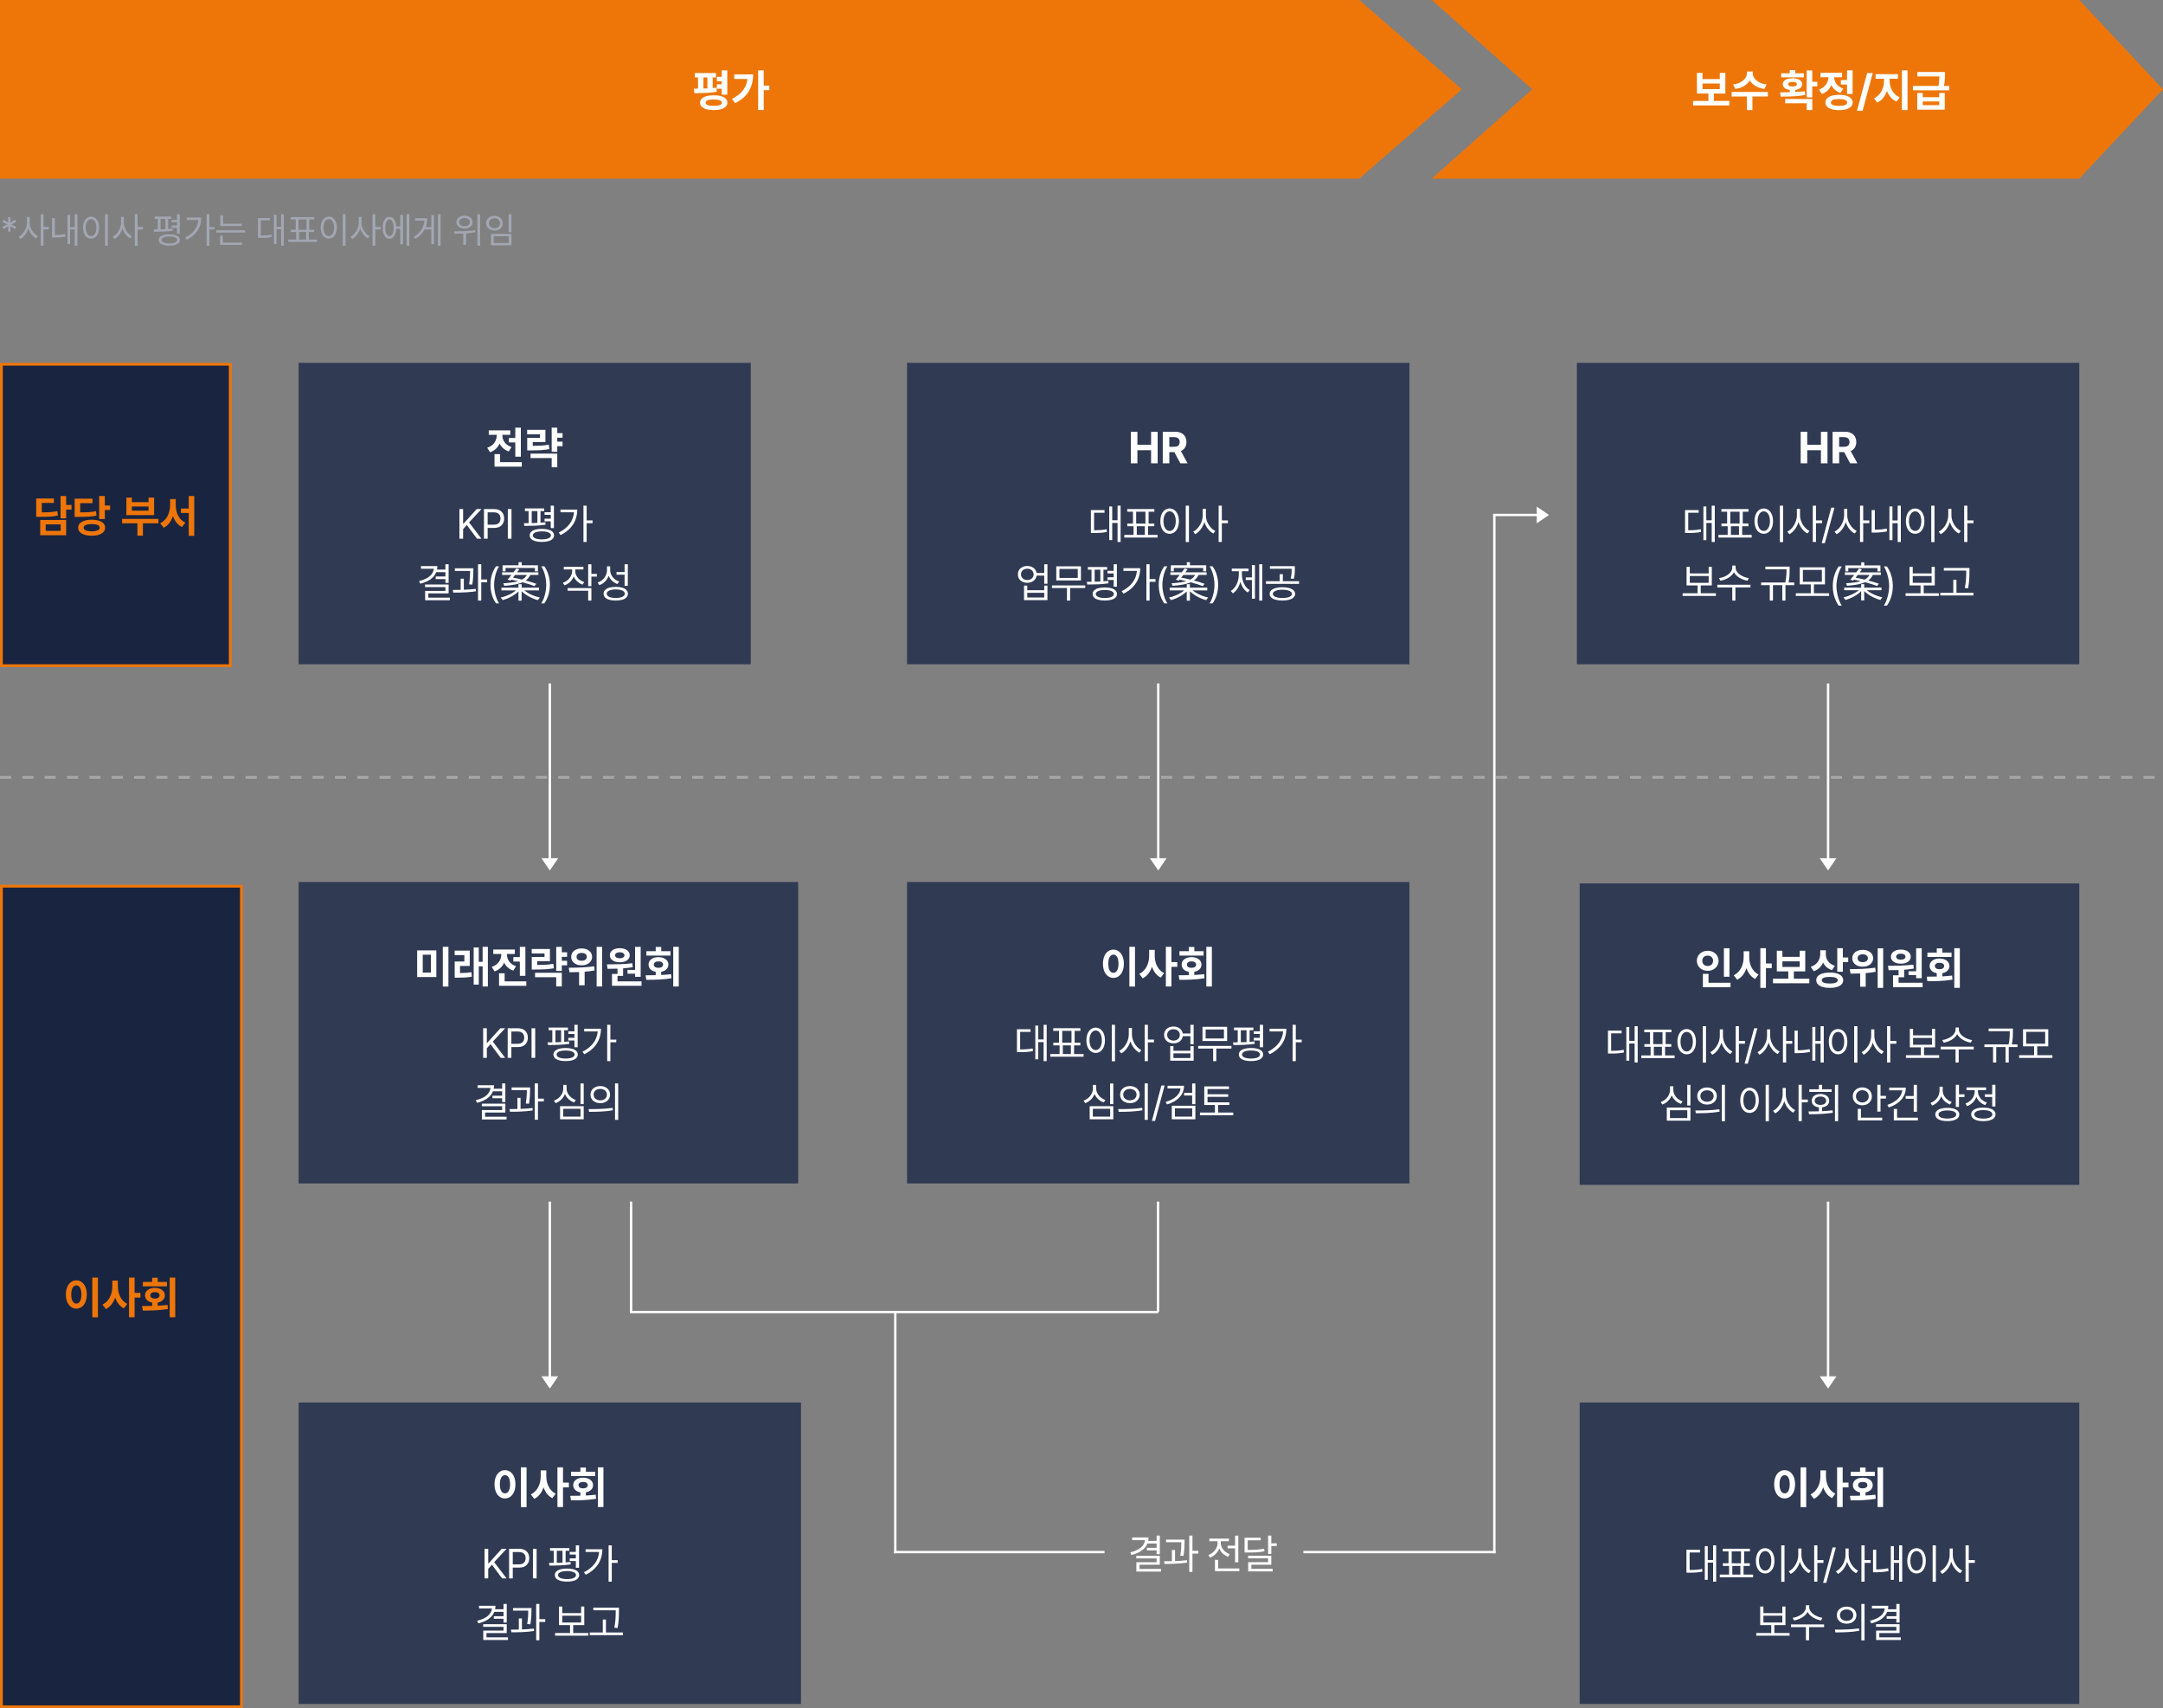 <svg width="775" height="612" viewBox="0 0 775 612" fill="none" xmlns="http://www.w3.org/2000/svg">
<rect x="0" y="0" width="775" height="612" fill="#808080" stroke="none"/>
<rect width="162" height="108" transform="translate(107 130)" fill="#303A53"/>
<path d="M182.306 158.519V156.912H184.632V153.232H186.621V163.613H184.632V158.519H182.306ZM179.013 158.906C178.689 159.639 178.238 160.274 177.659 160.812C177.085 161.35 176.391 161.755 175.577 162.028L174.554 160.414C175.309 160.175 175.943 159.827 176.455 159.37C176.967 158.913 177.346 158.394 177.593 157.812C177.844 157.23 177.971 156.626 177.974 156V155.785H175.123V154.188H182.836V155.785H180.002V156.011C180.002 156.582 180.12 157.14 180.356 157.685C180.595 158.227 180.96 158.716 181.449 159.155C181.943 159.589 182.551 159.924 183.273 160.16L182.289 161.74C181.523 161.49 180.866 161.122 180.317 160.635C179.768 160.145 179.333 159.569 179.013 158.906ZM179.173 162.707V165.586H186.958V167.193H177.184V162.707H179.173ZM201.562 155.182V156.818H199.667V158.227H201.562V159.851H199.667V161.867H197.667V153.232H199.667V155.182H201.562ZM193.474 156.851V155.608H188.877V154.017H195.419V158.37H190.888V159.735C192.14 159.727 193.196 159.694 194.054 159.635C194.916 159.576 195.776 159.471 196.634 159.32L196.844 160.906C195.861 161.083 194.866 161.204 193.861 161.271C192.855 161.333 191.599 161.365 190.093 161.365H188.899V156.851H193.474ZM197.667 164.105H190.093V162.514H199.667V167.42H197.667V164.105Z" fill="white"/>
<path d="M165.93 193H164.614V182.392H165.93V187.634H166.064L170.788 182.392H172.508L168.074 187.178L172.508 193H170.902L167.256 188.09L165.93 189.581V193ZM177.01 182.392C177.811 182.392 178.481 182.539 179.02 182.833C179.562 183.123 179.964 183.521 180.227 184.029C180.493 184.537 180.626 185.113 180.626 185.759C180.626 186.405 180.494 186.983 180.232 187.494C179.97 188.005 179.569 188.409 179.03 188.706C178.492 189 177.825 189.146 177.031 189.146H174.721V193H173.405V182.392H177.01ZM176.969 187.976C177.773 187.976 178.366 187.776 178.745 187.375C179.129 186.971 179.32 186.432 179.32 185.759C179.32 185.086 179.129 184.552 178.745 184.158C178.362 183.761 177.767 183.563 176.959 183.563H174.721V187.976H176.969ZM181.948 182.392H183.263V193H181.948V182.392ZM198.476 189.209H197.327V186.785H195.12V185.842H197.327V184.454H195.12V183.511H197.327V181.17H198.476V189.209ZM195.472 187.986C194.343 188.162 193.141 188.28 191.867 188.338C190.593 188.394 189.257 188.421 187.858 188.421L187.713 187.448C188.435 187.448 188.994 187.444 189.391 187.437V183.107H188.076V182.154H194.985V183.107H193.659V187.277C194.374 187.221 194.961 187.164 195.42 187.106L195.472 187.986ZM190.51 183.107V187.422C191.194 187.404 191.874 187.378 192.551 187.344V183.107H190.51ZM194.157 189.478C195.061 189.478 195.84 189.569 196.493 189.752C197.149 189.935 197.649 190.203 197.995 190.555C198.343 190.904 198.518 191.325 198.518 191.819C198.518 192.309 198.343 192.729 197.995 193.078C197.649 193.43 197.149 193.698 196.493 193.881C195.84 194.067 195.061 194.16 194.157 194.16C193.252 194.16 192.472 194.067 191.816 193.881C191.159 193.698 190.657 193.43 190.308 193.078C189.963 192.729 189.792 192.309 189.795 191.819C189.792 191.325 189.963 190.904 190.308 190.555C190.657 190.203 191.159 189.935 191.816 189.752C192.472 189.569 193.252 189.478 194.157 189.478ZM194.157 193.249C194.82 193.249 195.393 193.192 195.876 193.078C196.36 192.964 196.731 192.8 196.99 192.586C197.249 192.372 197.378 192.116 197.378 191.819C197.378 191.522 197.249 191.265 196.99 191.047C196.731 190.83 196.36 190.664 195.876 190.55C195.393 190.436 194.82 190.379 194.157 190.379C193.49 190.379 192.914 190.436 192.427 190.55C191.943 190.664 191.572 190.83 191.313 191.047C191.058 191.265 190.932 191.522 190.935 191.819C190.932 192.116 191.058 192.372 191.313 192.586C191.572 192.8 191.943 192.964 192.427 193.078C192.914 193.192 193.49 193.249 194.157 193.249ZM210.201 186.463H212.314V187.437H210.201V194.181H209.051V181.17H210.201V186.463ZM206.834 182.568C206.83 183.836 206.62 185.032 206.202 186.158C205.788 187.283 205.135 188.319 204.244 189.266C203.357 190.212 202.224 191.025 200.846 191.705L200.204 190.804C201.879 189.972 203.174 188.941 204.089 187.712C205.007 186.479 205.532 185.086 205.663 183.532H200.815V182.568H206.834ZM156.299 204.988C155.898 206.003 155.209 206.859 154.232 207.557C153.255 208.251 152.036 208.772 150.575 209.121L150.161 208.168C151.221 207.923 152.133 207.589 152.896 207.168C153.659 206.747 154.253 206.251 154.678 205.682C155.106 205.108 155.354 204.473 155.423 203.776H150.824V202.823H156.698C156.698 203.258 156.656 203.672 156.573 204.066H159.588V202.17H160.738V208.831H159.588V207.463H156.107V206.552H159.588V204.988H156.299ZM153.466 212.591V214.124H161.183V215.067H152.326V211.711H159.588V210.354H152.295V209.421H160.738V212.591H153.466ZM172.431 207.619H174.544V208.613H172.431V215.191H171.281V202.17H172.431V207.619ZM168.069 209.359C168.225 208.392 168.327 207.526 168.375 206.759C168.427 205.992 168.453 205.257 168.453 204.552H162.983V203.61H169.603V204.294V204.433C169.596 205.234 169.568 206.02 169.52 206.79C169.475 207.56 169.375 208.448 169.219 209.452L168.069 209.359ZM166.194 211.291C167.859 211.225 169.281 211.12 170.462 210.975L170.525 211.845C168.484 212.163 165.923 212.322 162.843 212.322H162.393L162.248 211.358C163.473 211.352 164.409 211.339 165.055 211.322V207.329H166.194V211.291ZM175.733 209.535C175.733 207.025 176.392 204.815 177.711 202.905H178.83C178.499 203.358 178.197 203.95 177.924 204.682C177.651 205.411 177.435 206.201 177.276 207.054C177.117 207.904 177.038 208.731 177.038 209.535C177.038 210.34 177.117 211.169 177.276 212.021C177.435 212.871 177.651 213.66 177.924 214.388C178.197 215.121 178.499 215.713 178.83 216.165H177.711C176.392 214.256 175.733 212.046 175.733 209.535ZM185.795 201.415H186.92V203.14H185.795V201.415ZM185.765 209.305H186.905V215.2H185.765V209.305ZM180.08 202.525H192.74V204.7H191.66V203.485H181.13V204.7H180.08V202.525ZM179.9 205.06H192.905V205.99H179.9V205.06ZM179.66 210.55H193.115V211.525H179.66V210.55ZM185.015 203.665L186.08 203.98C185.105 205.315 183.815 206.95 182.915 208.015L181.865 207.67C182.81 206.62 184.115 204.94 185.015 203.665ZM182.735 207.565L183.38 206.86C186.23 207.385 190.055 208.36 192.17 209.17L191.495 209.995C189.53 209.2 185.675 208.135 182.735 207.565ZM185.36 211.06L186.2 211.435C184.85 213.025 182.375 214.39 180.095 215.005C179.93 214.735 179.615 214.3 179.375 214.09C181.64 213.595 184.13 212.395 185.36 211.06ZM187.355 211.03C188.63 212.395 191.165 213.58 193.46 214.075C193.205 214.315 192.89 214.735 192.725 215.02C190.445 214.405 187.91 213.04 186.53 211.42L187.355 211.03ZM188.975 205.585H190.175C189.14 208.24 186.815 209.455 180.665 209.89C180.635 209.635 180.455 209.215 180.305 208.99C186.17 208.63 188.12 207.61 188.975 205.585ZM197.022 209.535C197.022 212.046 196.363 214.256 195.044 216.165H193.925C194.256 215.713 194.559 215.121 194.831 214.388C195.104 213.66 195.32 212.871 195.479 212.021C195.638 211.169 195.717 210.34 195.717 209.535C195.717 208.731 195.638 207.904 195.479 207.054C195.32 206.201 195.104 205.411 194.831 204.682C194.559 203.95 194.256 203.358 193.925 202.905H195.044C196.363 204.815 197.022 207.025 197.022 209.535ZM211.893 205.609H213.851V206.593H211.893V210.012H210.744V202.17H211.893V205.609ZM205.564 206.526C205.284 207.261 204.858 207.907 204.285 208.463C203.715 209.016 203.047 209.432 202.28 209.711L201.659 208.82C202.308 208.589 202.883 208.259 203.383 207.831C203.888 207.403 204.28 206.907 204.559 206.345C204.839 205.782 204.98 205.195 204.984 204.584V204.024H202.011V203.081H209.045V204.024H206.123V204.584C206.123 205.153 206.256 205.702 206.522 206.231C206.788 206.756 207.163 207.222 207.646 207.629C208.13 208.033 208.689 208.344 209.324 208.561L208.734 209.452C207.998 209.193 207.356 208.81 206.807 208.302C206.258 207.791 205.844 207.199 205.564 206.526ZM210.744 211.648H203.368V210.706H211.893V215.191H210.744V211.648ZM224.944 209.887H223.794V205.91H220.893V204.956H223.794V202.17H224.944V209.887ZM218.081 206.288C217.804 207.068 217.378 207.75 216.801 208.334C216.228 208.917 215.548 209.356 214.76 209.649L214.139 208.717C214.802 208.482 215.385 208.144 215.89 207.702C216.394 207.256 216.784 206.738 217.06 206.148C217.34 205.557 217.481 204.929 217.485 204.262V202.916H218.624V204.221C218.621 204.829 218.754 205.409 219.023 205.961C219.296 206.514 219.678 206.997 220.168 207.412C220.658 207.826 221.221 208.14 221.856 208.354L221.214 209.256C220.493 208.986 219.859 208.596 219.313 208.085C218.771 207.57 218.36 206.971 218.081 206.288ZM220.624 210.26C221.522 210.26 222.297 210.357 222.949 210.55C223.605 210.744 224.108 211.025 224.457 211.395C224.809 211.764 224.985 212.208 224.985 212.726C224.985 213.237 224.809 213.675 224.457 214.041C224.108 214.407 223.607 214.685 222.955 214.875C222.302 215.065 221.525 215.16 220.624 215.16C219.719 215.16 218.939 215.065 218.283 214.875C217.63 214.685 217.129 214.407 216.781 214.041C216.432 213.675 216.259 213.237 216.263 212.726C216.259 212.208 216.432 211.764 216.781 211.395C217.129 211.025 217.632 210.744 218.288 210.55C218.944 210.357 219.723 210.26 220.624 210.26ZM220.624 214.238C221.283 214.238 221.855 214.178 222.338 214.057C222.822 213.936 223.193 213.762 223.452 213.534C223.714 213.306 223.845 213.037 223.845 212.726C223.845 212.405 223.714 212.128 223.452 211.897C223.193 211.662 222.822 211.483 222.338 211.358C221.855 211.234 221.283 211.172 220.624 211.172C219.961 211.172 219.386 211.234 218.899 211.358C218.416 211.483 218.044 211.662 217.785 211.897C217.526 212.128 217.399 212.405 217.402 212.726C217.399 213.037 217.526 213.306 217.785 213.534C218.044 213.762 218.416 213.936 218.899 214.057C219.386 214.178 219.961 214.238 220.624 214.238Z" fill="white"/>
<rect width="180" height="108" transform="translate(325 130)" fill="#303A53"/>
<path d="M407.531 166H405.183V154.685H407.531V159.37H412.432V154.685H414.786V166H412.432V161.309H407.531V166ZM422.906 166L420.757 161.978H418.967V166H416.619V154.685H421.05C421.897 154.685 422.624 154.836 423.232 155.138C423.84 155.44 424.302 155.869 424.619 156.425C424.939 156.978 425.1 157.626 425.1 158.37C425.1 159.144 424.928 159.807 424.586 160.359C424.243 160.908 423.748 161.32 423.1 161.597L425.508 166H422.906ZM418.967 156.613V160.077H420.619C421.996 160.077 422.685 159.508 422.685 158.37C422.685 157.796 422.512 157.359 422.166 157.061C421.823 156.762 421.306 156.613 420.613 156.613H418.967Z" fill="white"/>
<path d="M400.416 186.401V181.17H401.514V194.191H400.416V187.354H398.51V193.508H397.443V181.46H398.51V186.401H400.416ZM392.014 189.985C392.968 189.982 393.779 189.954 394.449 189.903C395.122 189.851 395.802 189.754 396.49 189.613L396.593 190.576C395.861 190.731 395.139 190.835 394.428 190.887C393.72 190.935 392.812 190.963 391.704 190.97H390.865V182.765H395.744V183.708H392.014V189.985ZM411.342 188.535V191.643H414.75V192.596H402.827V191.643H406.152V188.535H403.904V187.582H405.945V183.335H403.884V182.382H413.611V183.335H411.539V187.582H413.58V188.535H411.342ZM410.41 183.335H407.085V187.582H410.41V183.335ZM410.192 188.535H407.302V191.643H410.192V188.535ZM424.848 181.17H425.998V194.212H424.848V181.17ZM419.078 182.175C419.72 182.178 420.292 182.366 420.792 182.739C421.297 183.112 421.69 183.642 421.973 184.329C422.26 185.013 422.403 185.807 422.403 186.712C422.403 187.62 422.26 188.418 421.973 189.105C421.69 189.792 421.297 190.322 420.792 190.695C420.288 191.065 419.717 191.249 419.078 191.249C418.432 191.249 417.857 191.065 417.353 190.695C416.849 190.322 416.455 189.794 416.172 189.11C415.893 188.423 415.753 187.624 415.753 186.712C415.753 185.804 415.893 185.008 416.172 184.324C416.455 183.641 416.849 183.112 417.353 182.739C417.857 182.366 418.432 182.178 419.078 182.175ZM419.078 183.2C418.646 183.204 418.261 183.352 417.923 183.646C417.588 183.936 417.327 184.347 417.141 184.878C416.954 185.407 416.861 186.018 416.861 186.712C416.861 187.41 416.954 188.024 417.141 188.556C417.327 189.088 417.588 189.499 417.923 189.789C418.261 190.079 418.646 190.224 419.078 190.224C419.51 190.224 419.891 190.079 420.223 189.789C420.558 189.499 420.818 189.088 421.005 188.556C421.191 188.024 421.284 187.41 421.284 186.712C421.284 186.018 421.191 185.407 421.005 184.878C420.818 184.347 420.558 183.936 420.223 183.646C419.891 183.352 419.51 183.204 419.078 183.2ZM437.784 186.453H439.96V187.448H437.784V194.191H436.634V181.17H437.784V186.453ZM432.076 184.671C432.073 185.417 432.221 186.161 432.522 186.904C432.822 187.646 433.23 188.311 433.744 188.898C434.262 189.485 434.828 189.93 435.443 190.234L434.728 191.156C434.255 190.907 433.81 190.578 433.392 190.167C432.977 189.752 432.61 189.281 432.289 188.753C431.971 188.221 431.715 187.655 431.522 187.054C431.329 187.689 431.068 188.29 430.74 188.856C430.415 189.423 430.039 189.925 429.611 190.364C429.183 190.799 428.727 191.146 428.243 191.405L427.518 190.483C428.143 190.172 428.716 189.709 429.238 189.095C429.759 188.477 430.172 187.779 430.476 187.002C430.78 186.225 430.933 185.448 430.937 184.671V182.299H432.076V184.671ZM374.149 202.17H375.299V209.152H374.149V206.241H371.419C371.343 206.745 371.153 207.192 370.85 207.583C370.549 207.969 370.159 208.27 369.679 208.484C369.202 208.694 368.672 208.8 368.089 208.8C367.436 208.8 366.853 208.672 366.338 208.416C365.824 208.161 365.423 207.805 365.136 207.349C364.85 206.894 364.708 206.372 364.712 205.785C364.708 205.202 364.85 204.682 365.136 204.226C365.423 203.767 365.824 203.411 366.338 203.159C366.853 202.904 367.436 202.778 368.089 202.781C368.665 202.778 369.19 202.881 369.663 203.092C370.14 203.299 370.53 203.593 370.834 203.972C371.138 204.352 371.331 204.791 371.414 205.288H374.149V202.17ZM368.089 207.826C368.52 207.826 368.907 207.738 369.249 207.562C369.594 207.386 369.864 207.144 370.057 206.837C370.25 206.526 370.347 206.175 370.347 205.785C370.347 205.392 370.25 205.039 370.057 204.729C369.864 204.418 369.596 204.178 369.254 204.009C368.912 203.836 368.524 203.751 368.089 203.755C367.65 203.751 367.257 203.836 366.908 204.009C366.563 204.178 366.293 204.418 366.1 204.729C365.907 205.036 365.81 205.388 365.81 205.785C365.81 206.175 365.907 206.526 366.1 206.837C366.293 207.144 366.563 207.386 366.908 207.562C367.257 207.738 367.65 207.826 368.089 207.826ZM368.058 211.462H374.149V209.815H375.299V215.015H366.908V209.815H368.058V211.462ZM368.058 214.073H374.149V212.384H368.058V214.073ZM378.466 202.895H387.303V207.961H378.466V202.895ZM379.595 207.059H386.163V203.838H379.595V207.059ZM376.923 209.742H388.846V210.685H383.418V215.181H382.289V210.685H376.923V209.742ZM400.177 210.209H399.027V207.785H396.82V206.842H399.027V205.454H396.82V204.511H399.027V202.17H400.177V210.209ZM397.172 208.986C396.043 209.162 394.842 209.28 393.567 209.338C392.293 209.394 390.957 209.421 389.558 209.421L389.413 208.448C390.135 208.448 390.694 208.444 391.092 208.437V204.107H389.776V203.154H396.685V204.107H395.36V208.277C396.074 208.221 396.661 208.164 397.121 208.106L397.172 208.986ZM392.21 204.107V208.422C392.894 208.404 393.574 208.378 394.251 208.344V204.107H392.21ZM395.857 210.478C396.761 210.478 397.54 210.569 398.193 210.752C398.849 210.935 399.35 211.203 399.695 211.555C400.044 211.904 400.218 212.325 400.218 212.819C400.218 213.309 400.044 213.729 399.695 214.078C399.35 214.43 398.849 214.698 398.193 214.881C397.54 215.067 396.761 215.16 395.857 215.16C394.952 215.16 394.172 215.067 393.516 214.881C392.86 214.698 392.357 214.43 392.008 214.078C391.663 213.729 391.492 213.309 391.496 212.819C391.492 212.325 391.663 211.904 392.008 211.555C392.357 211.203 392.86 210.935 393.516 210.752C394.172 210.569 394.952 210.478 395.857 210.478ZM395.857 214.249C396.52 214.249 397.093 214.192 397.576 214.078C398.06 213.964 398.431 213.8 398.69 213.586C398.949 213.372 399.078 213.116 399.078 212.819C399.078 212.522 398.949 212.265 398.69 212.047C398.431 211.83 398.06 211.664 397.576 211.55C397.093 211.436 396.52 211.379 395.857 211.379C395.19 211.379 394.614 211.436 394.127 211.55C393.643 211.664 393.272 211.83 393.013 212.047C392.758 212.265 392.632 212.522 392.635 212.819C392.632 213.116 392.758 213.372 393.013 213.586C393.272 213.8 393.643 213.964 394.127 214.078C394.614 214.192 395.19 214.249 395.857 214.249ZM411.901 207.463H414.014V208.437H411.901V215.181H410.751V202.17H411.901V207.463ZM408.534 203.568C408.53 204.836 408.32 206.032 407.902 207.158C407.488 208.283 406.835 209.319 405.944 210.266C405.057 211.212 403.924 212.025 402.546 212.705L401.904 211.804C403.579 210.972 404.874 209.941 405.789 208.712C406.707 207.479 407.232 206.086 407.363 204.532H402.515V203.568H408.534ZM415.172 209.535C415.172 207.025 415.831 204.815 417.15 202.905H418.269C417.938 203.358 417.635 203.95 417.363 204.682C417.09 205.411 416.874 206.201 416.715 207.054C416.556 207.904 416.477 208.731 416.477 209.535C416.477 210.34 416.556 211.169 416.715 212.021C416.874 212.871 417.09 213.66 417.363 214.388C417.635 215.121 417.938 215.713 418.269 216.165H417.15C415.831 214.256 415.172 212.046 415.172 209.535ZM425.234 201.415H426.359V203.14H425.234V201.415ZM425.204 209.305H426.344V215.2H425.204V209.305ZM419.519 202.525H432.179V204.7H431.099V203.485H420.569V204.7H419.519V202.525ZM419.339 205.06H432.344V205.99H419.339V205.06ZM419.099 210.55H432.554V211.525H419.099V210.55ZM424.454 203.665L425.519 203.98C424.544 205.315 423.254 206.95 422.354 208.015L421.304 207.67C422.249 206.62 423.554 204.94 424.454 203.665ZM422.174 207.565L422.819 206.86C425.669 207.385 429.494 208.36 431.609 209.17L430.934 209.995C428.969 209.2 425.114 208.135 422.174 207.565ZM424.799 211.06L425.639 211.435C424.289 213.025 421.814 214.39 419.534 215.005C419.369 214.735 419.054 214.3 418.814 214.09C421.079 213.595 423.569 212.395 424.799 211.06ZM426.794 211.03C428.069 212.395 430.604 213.58 432.899 214.075C432.644 214.315 432.329 214.735 432.164 215.02C429.884 214.405 427.349 213.04 425.969 211.42L426.794 211.03ZM428.414 205.585H429.614C428.579 208.24 426.254 209.455 420.104 209.89C420.074 209.635 419.894 209.215 419.744 208.99C425.609 208.63 427.559 207.61 428.414 205.585ZM436.461 209.535C436.461 212.046 435.802 214.256 434.483 216.165H433.364C433.695 215.713 433.997 215.121 434.27 214.388C434.543 213.66 434.759 212.871 434.918 212.021C435.076 211.169 435.156 210.34 435.156 209.535C435.156 208.731 435.076 207.904 434.918 207.054C434.759 206.201 434.543 205.411 434.27 204.682C433.997 203.95 433.695 203.358 433.364 202.905H434.483C435.802 204.815 436.461 207.025 436.461 209.535ZM451.177 215.191V202.17H452.275V215.191H451.177ZM446.36 206.863H448.556V202.481H449.644V214.508H448.556V207.805H446.36V206.863ZM444.972 205.878C444.972 206.638 445.082 207.379 445.303 208.1C445.524 208.819 445.845 209.468 446.267 210.048C446.691 210.625 447.196 211.082 447.779 211.421L447.085 212.27C446.457 211.894 445.916 211.374 445.464 210.711C445.012 210.045 444.668 209.288 444.433 208.442C444.195 209.357 443.843 210.176 443.377 210.897C442.91 211.619 442.358 212.18 441.719 212.581L440.994 211.721C441.584 211.365 442.095 210.882 442.527 210.271C442.962 209.656 443.294 208.969 443.522 208.209C443.749 207.45 443.863 206.673 443.863 205.878V204.656H441.346V203.703H447.354V204.656H444.972V205.878ZM462.797 203.776H455.007V202.833H463.937V203.941C463.937 204.407 463.93 204.801 463.916 205.122C463.906 205.443 463.875 205.797 463.823 206.184C463.771 206.571 463.688 206.973 463.574 207.391L462.445 207.267C462.556 206.845 462.635 206.45 462.683 206.08C462.735 205.711 462.766 205.374 462.777 205.07C462.791 204.767 462.797 204.39 462.797 203.941V203.776ZM459.638 205.723V208.24H465.449V209.183H453.599V208.24H458.509V205.723H459.638ZM459.472 210.395C460.401 210.395 461.209 210.49 461.896 210.68C462.583 210.87 463.113 211.144 463.486 211.503C463.859 211.863 464.047 212.291 464.051 212.788C464.047 213.278 463.859 213.701 463.486 214.057C463.113 214.416 462.583 214.689 461.896 214.875C461.209 215.065 460.401 215.16 459.472 215.16C458.547 215.16 457.74 215.065 457.053 214.875C456.37 214.689 455.841 214.416 455.468 214.057C455.099 213.701 454.914 213.278 454.914 212.788C454.914 212.291 455.099 211.863 455.468 211.503C455.841 211.144 456.37 210.87 457.053 210.68C457.74 210.49 458.547 210.395 459.472 210.395ZM459.472 214.249C460.163 214.249 460.765 214.19 461.28 214.073C461.794 213.955 462.191 213.786 462.471 213.565C462.754 213.344 462.898 213.085 462.901 212.788C462.898 212.481 462.754 212.215 462.471 211.99C462.191 211.762 461.794 211.588 461.28 211.467C460.765 211.343 460.163 211.279 459.472 211.276C458.785 211.279 458.184 211.343 457.67 211.467C457.155 211.588 456.758 211.762 456.478 211.99C456.199 212.215 456.061 212.481 456.064 212.788C456.061 213.085 456.199 213.344 456.478 213.565C456.758 213.782 457.155 213.95 457.67 214.067C458.184 214.188 458.785 214.249 459.472 214.249Z" fill="white"/>
<rect width="180" height="108" transform="translate(565 130)" fill="#303A53"/>
<path d="M647.531 166H645.183V154.685H647.531V159.37H652.432V154.685H654.786V166H652.432V161.309H647.531V166ZM662.906 166L660.757 161.978H658.967V166H656.619V154.685H661.05C661.897 154.685 662.624 154.836 663.232 155.138C663.84 155.44 664.302 155.869 664.619 156.425C664.939 156.978 665.1 157.626 665.1 158.37C665.1 159.144 664.928 159.807 664.586 160.359C664.243 160.908 663.748 161.32 663.1 161.597L665.508 166H662.906ZM658.967 156.613V160.077H660.619C661.996 160.077 662.685 159.508 662.685 158.37C662.685 157.796 662.512 157.359 662.166 157.061C661.823 156.762 661.306 156.613 660.613 156.613H658.967Z" fill="white"/>
<path d="M614.4 181.164V194.187H613.301V187.36H611.382V193.513H610.328V181.457H611.382V186.408H613.301V181.164H614.4ZM603.75 190.964V182.761H608.628V183.713H604.893V189.982C606.687 189.975 607.925 189.909 609.375 189.616L609.478 190.583C607.911 190.905 606.585 190.957 604.585 190.964H603.75ZM627.63 191.638V192.59H615.706V191.638H619.031V188.532H616.79V187.58H618.826V183.332H616.761V182.38H626.487V183.332H624.422V187.58H626.458V188.532H624.217V191.638H627.63ZM619.969 187.58H623.294V183.332H619.969V187.58ZM620.188 191.638H623.074V188.532H620.188V191.638ZM638.882 181.164V194.216H637.725V181.164H638.882ZM628.628 186.716C628.635 183.947 630.012 182.182 631.953 182.175C633.887 182.182 635.286 183.947 635.279 186.716C635.286 189.492 633.887 191.25 631.953 191.242C630.012 191.25 628.635 189.492 628.628 186.716ZM629.741 186.716C629.741 188.833 630.65 190.224 631.953 190.217C633.264 190.224 634.165 188.833 634.165 186.716C634.165 184.599 633.264 183.208 631.953 183.2C630.65 183.208 629.741 184.599 629.741 186.716ZM644.949 184.665C644.949 186.958 646.465 189.323 648.318 190.231L647.615 191.154C646.179 190.407 644.978 188.862 644.4 187.053C643.821 188.972 642.59 190.62 641.126 191.403L640.393 190.48C642.297 189.543 643.806 187.045 643.821 184.665V182.292H644.949V184.665ZM649.519 194.187V181.164H650.662V186.452H652.844V187.448H650.662V194.187H649.519ZM657.285 181.896L653.857 194.597H652.715L656.128 181.896H657.285ZM661.872 184.665C661.872 186.958 663.389 189.323 665.242 190.231L664.538 191.154C663.103 190.407 661.902 188.862 661.323 187.053C660.745 188.972 659.514 190.62 658.049 191.403L657.317 190.48C659.221 189.543 660.73 187.045 660.745 184.665V182.292H661.872V184.665ZM666.443 194.187V181.164H667.585V186.452H669.768V187.448H667.585V194.187H666.443ZM681.064 181.164V194.187H679.936V187.448H678.061V193.513H676.977V181.457H678.061V186.467H679.936V181.164H681.064ZM670.605 190.817V182.761H671.748V189.792C673.037 189.785 674.429 189.689 676.011 189.367L676.157 190.393C674.341 190.722 672.846 190.817 671.411 190.817H670.605ZM693.122 181.164V194.216H691.965V181.164H693.122ZM682.868 186.716C682.876 183.947 684.253 182.182 686.194 182.175C688.127 182.182 689.526 183.947 689.519 186.716C689.526 189.492 688.127 191.25 686.194 191.242C684.253 191.25 682.876 189.492 682.868 186.716ZM683.982 186.716C683.982 188.833 684.89 190.224 686.194 190.217C687.505 190.224 688.405 188.833 688.405 186.716C688.405 184.599 687.505 183.208 686.194 183.2C684.89 183.208 683.982 184.599 683.982 186.716ZM699.189 184.665C699.189 186.958 700.705 189.323 702.558 190.231L701.855 191.154C700.42 190.407 699.218 188.862 698.64 187.053C698.061 188.972 696.831 190.62 695.366 191.403L694.633 190.48C696.538 189.543 698.046 187.045 698.061 184.665V182.292H699.189V184.665ZM703.759 194.187V181.164H704.902V186.452H707.085V187.448H704.902V194.187H703.759ZM614.808 212.564V213.517H602.884V212.564H608.245V209.752H604.29V203.087H605.447V205.445H612.215V203.087H613.343V209.752H609.373V212.564H614.808ZM605.447 208.814H612.215V206.383H605.447V208.814ZM621.856 203.38C621.863 205.218 624.251 206.8 626.602 207.13L626.133 208.067C624.112 207.73 622.105 206.61 621.27 205.013C620.435 206.625 618.435 207.73 616.407 208.067L615.938 207.13C618.289 206.8 620.669 205.248 620.669 203.38V202.633H621.856V203.38ZM615.323 210.47V209.503H627.188V210.47H621.797V215.187H620.669V210.47H615.323ZM641.226 203.014V204.01C641.226 205.174 641.226 206.632 640.86 208.697H642.866V209.649H639.732V215.187H638.589V209.649H635.249V215.187H634.107V209.649H631.001V208.697H639.68C640.105 206.654 640.105 205.167 640.112 204.01V203.966H632.525V203.014H641.226ZM655.364 212.55V213.517H643.44V212.55H648.801V209.371H644.846V203.263H653.884V209.371H649.929V212.55H655.364ZM645.974 208.448H652.771V204.186H645.974V208.448ZM656.685 209.957C656.699 207.196 657.446 204.896 658.794 202.94H659.907C658.918 204.383 657.996 207.35 657.988 209.957C657.996 212.572 658.918 215.531 659.907 216.988H658.794C657.446 215.025 656.699 212.726 656.685 209.957ZM662.234 203.515V204.715H661.184V202.57H666.869V201.46H667.964V202.57H673.754V204.715H672.689V203.515H662.234ZM669.824 205.99H665.624C665.369 206.32 665.114 206.65 664.874 206.95C665.879 207.145 667.004 207.385 668.114 207.655C668.939 207.22 669.464 206.665 669.824 205.99ZM664.004 208L662.969 207.67C663.389 207.205 663.869 206.605 664.364 205.99H661.019V205.075H665.069C665.444 204.595 665.789 204.115 666.089 203.695L667.124 203.995C666.884 204.34 666.614 204.7 666.329 205.075H673.919V205.99H671.039C670.664 206.785 670.139 207.445 669.389 207.985C670.844 208.36 672.209 208.78 673.199 209.14L672.524 209.95C671.504 209.53 669.944 209.05 668.279 208.6C666.809 209.26 664.739 209.65 661.784 209.86C661.739 209.62 661.559 209.2 661.424 208.975C663.749 208.825 665.459 208.585 666.719 208.21C665.894 208 665.069 207.82 664.289 207.655L664.004 208ZM674.129 211.465H668.894C670.259 212.62 672.449 213.595 674.459 214.03C674.219 214.255 673.904 214.675 673.739 214.96C671.654 214.39 669.374 213.205 667.949 211.765V215.125H666.854V211.825C665.459 213.22 663.254 214.39 661.199 214.945C661.049 214.675 660.734 214.24 660.494 214.045C662.489 213.595 664.664 212.605 665.984 211.465H660.779V210.535H666.854V209.29H667.949V210.535H674.129V211.465ZM678.193 209.957C678.179 212.726 677.431 215.025 676.084 216.988H674.971C675.959 215.531 676.882 212.572 676.889 209.957C676.882 207.35 675.959 204.383 674.971 202.94H676.084C677.431 204.896 678.179 207.196 678.193 209.957ZM694.692 212.564V213.517H682.768V212.564H688.129V209.752H684.174V203.087H685.332V205.445H692.099V203.087H693.227V209.752H689.257V212.564H694.692ZM685.332 208.814H692.099V206.383H685.332V208.814ZM705.651 203.482V204.786C705.637 206.383 705.637 208.17 705.168 210.792L703.996 210.66C704.487 208.17 704.487 206.346 704.494 204.786V204.435H696.467V203.482H705.651ZM695.207 213.341V212.389H699.865V207.73H700.993V212.389H707.072V213.341H695.207Z" fill="white"/>
<rect width="179" height="108" transform="translate(566 502.5)" fill="#303A53"/>
<path d="M647.166 525.719V539.969H645.15V525.719H647.166ZM635.682 531.781C635.674 528.68 637.26 526.719 639.447 526.719C641.588 526.719 643.182 528.68 643.182 531.781C643.182 534.906 641.588 536.859 639.447 536.859C637.26 536.859 635.674 534.906 635.682 531.781ZM637.603 531.781C637.596 533.898 638.338 535.055 639.447 535.047C640.525 535.055 641.252 533.898 641.26 531.781C641.252 529.672 640.525 528.516 639.447 528.516C638.338 528.516 637.596 529.672 637.603 531.781ZM654.242 528.938C654.234 531.484 655.32 534.055 657.602 535.156L656.398 536.75C654.875 535.992 653.844 534.586 653.258 532.875C652.633 534.711 651.539 536.219 649.93 537.016L648.695 535.406C651.109 534.297 652.242 531.578 652.242 528.938V526.812H654.242V528.938ZM658.227 539.938V525.719H660.227V531.203H662.32V532.891H660.227V539.938H658.227ZM674.709 525.719V539.938H672.725V525.719H674.709ZM662.818 535.922C663.904 535.914 665.147 535.914 666.443 535.883V534.68C664.889 534.398 663.873 533.43 663.881 532.094C663.873 530.508 665.318 529.422 667.412 529.422C669.522 529.422 670.99 530.508 670.99 532.094C670.99 533.422 669.975 534.391 668.412 534.68V535.812C669.608 535.758 670.803 535.664 671.943 535.516L672.084 536.984C668.967 537.523 665.615 537.555 663.084 537.547L662.818 535.922ZM663.1 528.859V527.297H666.443V525.781H668.428V527.297H671.74V528.859H663.1ZM665.772 532.094C665.764 532.844 666.443 533.25 667.412 533.25C668.412 533.25 669.084 532.844 669.084 532.094C669.084 531.359 668.412 530.945 667.412 530.938C666.443 530.945 665.764 531.359 665.772 532.094Z" fill="white"/>
<path d="M614.9 553.664V566.687H613.801V559.86H611.882V566.013H610.828V553.957H611.882V558.908H613.801V553.664H614.9ZM604.25 563.464V555.261H609.128V556.213H605.393V562.482C607.187 562.475 608.425 562.409 609.875 562.116L609.978 563.083C608.411 563.405 607.085 563.457 605.085 563.464H604.25ZM628.13 564.138V565.09H616.206V564.138H619.531V561.032H617.29V560.08H619.326V555.832H617.261V554.88H626.987V555.832H624.922V560.08H626.958V561.032H624.717V564.138H628.13ZM620.469 560.08H623.794V555.832H620.469V560.08ZM620.688 564.138H623.574V561.032H620.688V564.138ZM639.382 553.664V566.716H638.225V553.664H639.382ZM629.128 559.216C629.135 556.447 630.512 554.682 632.453 554.675C634.387 554.682 635.786 556.447 635.779 559.216C635.786 561.992 634.387 563.75 632.453 563.742C630.512 563.75 629.135 561.992 629.128 559.216ZM630.241 559.216C630.241 561.333 631.15 562.724 632.453 562.717C633.764 562.724 634.665 561.333 634.665 559.216C634.665 557.099 633.764 555.708 632.453 555.7C631.15 555.708 630.241 557.099 630.241 559.216ZM645.449 557.165C645.449 559.458 646.965 561.823 648.818 562.731L648.115 563.654C646.679 562.907 645.478 561.362 644.9 559.553C644.321 561.472 643.09 563.12 641.626 563.903L640.893 562.98C642.797 562.043 644.306 559.545 644.321 557.165V554.792H645.449V557.165ZM650.019 566.687V553.664H651.162V558.952H653.344V559.948H651.162V566.687H650.019ZM657.785 554.396L654.357 567.097H653.215L656.628 554.396H657.785ZM662.372 557.165C662.372 559.458 663.889 561.823 665.742 562.731L665.038 563.654C663.603 562.907 662.402 561.362 661.823 559.553C661.245 561.472 660.014 563.12 658.549 563.903L657.817 562.98C659.721 562.043 661.23 559.545 661.245 557.165V554.792H662.372V557.165ZM666.943 566.687V553.664H668.085V558.952H670.268V559.948H668.085V566.687H666.943ZM681.564 553.664V566.687H680.436V559.948H678.561V566.013H677.477V553.957H678.561V558.967H680.436V553.664H681.564ZM671.105 563.317V555.261H672.248V562.292C673.537 562.285 674.929 562.189 676.511 561.867L676.657 562.893C674.841 563.222 673.346 563.317 671.911 563.317H671.105ZM693.622 553.664V566.716H692.465V553.664H693.622ZM683.368 559.216C683.376 556.447 684.753 554.682 686.694 554.675C688.627 554.682 690.026 556.447 690.019 559.216C690.026 561.992 688.627 563.75 686.694 563.742C684.753 563.75 683.376 561.992 683.368 559.216ZM684.482 559.216C684.482 561.333 685.39 562.724 686.694 562.717C688.005 562.724 688.905 561.333 688.905 559.216C688.905 557.099 688.005 555.708 686.694 555.7C685.39 555.708 684.482 557.099 684.482 559.216ZM699.689 557.165C699.689 559.458 701.205 561.823 703.058 562.731L702.355 563.654C700.92 562.907 699.718 561.362 699.14 559.553C698.561 561.472 697.331 563.12 695.866 563.903L695.133 562.98C697.038 562.043 698.546 559.545 698.561 557.165V554.792H699.689V557.165ZM704.259 566.687V553.664H705.402V558.952H707.585V559.948H705.402V566.687H704.259ZM641.191 585.064V586.017H629.267V585.064H634.629V582.252H630.674V575.587H631.831V577.945H638.598V575.587H639.726V582.252H635.757V585.064H641.191ZM631.831 581.314H638.598V578.883H631.831V581.314ZM648.239 575.88C648.247 577.718 650.634 579.3 652.985 579.63L652.517 580.567C650.495 580.23 648.488 579.11 647.653 577.513C646.818 579.125 644.819 580.23 642.79 580.567L642.321 579.63C644.672 579.3 647.053 577.748 647.053 575.88V575.133H648.239V575.88ZM641.706 582.97V582.003H653.571V582.97H648.181V587.687H647.053V582.97H641.706ZM661.647 575.616C663.691 575.624 665.141 576.869 665.148 578.678C665.141 580.494 663.691 581.732 661.647 581.739C659.589 581.732 658.124 580.494 658.132 578.678C658.124 576.869 659.589 575.624 661.647 575.616ZM657.458 583.863C659.86 583.871 663.178 583.849 666.057 583.424L666.144 584.273C663.163 584.83 659.963 584.845 657.619 584.845L657.458 583.863ZM659.26 578.678C659.252 579.894 660.256 580.729 661.647 580.729C663.024 580.729 664.028 579.894 664.02 578.678C664.028 577.469 663.024 576.627 661.647 576.627C660.256 576.627 659.252 577.469 659.26 578.678ZM666.921 587.716V574.664H668.063V587.716H666.921ZM680.619 574.664V581.329H679.462V579.967H675.991V579.059H679.462V577.491H676.181C675.368 579.542 673.346 580.926 670.453 581.622L670.043 580.67C673.237 579.93 675.09 578.377 675.309 576.275H670.702V575.323H676.576C676.576 575.755 676.533 576.173 676.452 576.568H679.462V574.664H680.619ZM672.182 582.853V581.915H680.619V585.094H673.354V586.617H681.059V587.569H672.211V584.215H679.462V582.853H672.182Z" fill="white"/>
<rect width="180" height="108" transform="translate(107 502.5)" fill="#303A53"/>
<path d="M188.666 525.719V539.969H186.65V525.719H188.666ZM177.182 531.781C177.174 528.68 178.76 526.719 180.947 526.719C183.088 526.719 184.682 528.68 184.682 531.781C184.682 534.906 183.088 536.859 180.947 536.859C178.76 536.859 177.174 534.906 177.182 531.781ZM179.103 531.781C179.096 533.898 179.838 535.055 180.947 535.047C182.025 535.055 182.752 533.898 182.76 531.781C182.752 529.672 182.025 528.516 180.947 528.516C179.838 528.516 179.096 529.672 179.103 531.781ZM195.742 528.938C195.734 531.484 196.82 534.055 199.102 535.156L197.898 536.75C196.375 535.992 195.344 534.586 194.758 532.875C194.133 534.711 193.039 536.219 191.43 537.016L190.195 535.406C192.609 534.297 193.742 531.578 193.742 528.938V526.812H195.742V528.938ZM199.727 539.938V525.719H201.727V531.203H203.82V532.891H201.727V539.938H199.727ZM216.209 525.719V539.938H214.225V525.719H216.209ZM204.318 535.922C205.404 535.914 206.647 535.914 207.943 535.883V534.68C206.389 534.398 205.373 533.43 205.381 532.094C205.373 530.508 206.818 529.422 208.912 529.422C211.022 529.422 212.49 530.508 212.49 532.094C212.49 533.422 211.475 534.391 209.912 534.68V535.812C211.108 535.758 212.303 535.664 213.443 535.516L213.584 536.984C210.467 537.523 207.115 537.555 204.584 537.547L204.318 535.922ZM204.6 528.859V527.297H207.943V525.781H209.928V527.297H213.24V528.859H204.6ZM207.272 532.094C207.264 532.844 207.943 533.25 208.912 533.25C209.912 533.25 210.584 532.844 210.584 532.094C210.584 531.359 209.912 530.945 208.912 530.938C207.943 530.945 207.264 531.359 207.272 532.094Z" fill="white"/>
<path d="M173.615 565.5V554.895H174.934V560.139H175.065L179.782 554.895H181.511L177.072 559.685L181.511 565.5H179.899L176.252 560.593L174.934 562.087V565.5H173.615ZM182.407 565.5V554.895H186.01C188.493 554.895 189.628 556.374 189.628 558.264C189.628 560.146 188.493 561.647 186.025 561.647H183.725V565.5H182.407ZM183.725 560.476H185.966C187.658 560.476 188.317 559.523 188.325 558.264C188.317 556.997 187.658 556.066 185.952 556.066H183.725V560.476ZM192.267 554.895V565.5H190.949V554.895H192.267ZM203.991 554.66V555.612H202.658V559.78C203.258 559.736 203.852 559.685 204.416 559.611L204.474 560.49C201.933 560.878 198.974 560.922 196.857 560.915L196.711 559.948C197.231 559.948 197.795 559.948 198.395 559.941V555.612H197.077V554.66H203.991ZM198.791 564.313C198.783 562.827 200.431 561.977 203.156 561.984C205.88 561.977 207.521 562.827 207.521 564.313C207.521 565.8 205.88 566.657 203.156 566.657C200.431 566.657 198.783 565.8 198.791 564.313ZM199.508 559.919C200.175 559.904 200.863 559.882 201.545 559.846V555.612H199.508V559.919ZM199.933 564.313C199.926 565.222 201.149 565.749 203.156 565.749C205.155 565.749 206.379 565.222 206.379 564.313C206.379 563.42 205.155 562.878 203.156 562.878C201.149 562.878 199.926 563.42 199.933 564.313ZM204.123 559.289V558.337H206.32V556.96H204.123V556.008H206.32V553.664H207.477V561.706H206.32V559.289H204.123ZM219.198 553.664V558.967H221.308V559.934H219.198V566.687H218.056V553.664H219.198ZM209.208 563.303C212.57 561.633 214.401 559.121 214.665 556.037H209.809V555.07H215.829C215.822 558.754 214.093 562.116 209.853 564.211L209.208 563.303ZM181.563 574.664V581.329H180.406V579.967H176.934V579.059H180.406V577.491H177.125C176.312 579.542 174.29 580.926 171.397 581.622L170.987 580.67C174.18 579.93 176.033 578.377 176.253 576.275H171.646V575.323H177.52C177.52 575.755 177.476 576.173 177.396 576.568H180.406V574.664H181.563ZM173.126 582.853V581.915H181.563V585.094H174.298V586.617H182.003V587.569H173.155V584.215H180.406V582.853H173.126ZM190.428 576.114V576.788C190.421 577.821 190.421 579.542 190.047 581.959L188.89 581.856C189.249 579.674 189.278 578.092 189.271 577.052H183.807V576.114H190.428ZM183.074 583.863C183.931 583.856 184.883 583.849 185.887 583.827V579.835H187.015V583.79C188.458 583.739 189.937 583.644 191.292 583.482L191.351 584.347C188.611 584.771 185.55 584.83 183.221 584.815L183.074 583.863ZM192.112 587.687V574.664H193.255V580.113H195.364V581.109H193.255V587.687H192.112ZM210.808 585.064V586.017H198.885V585.064H204.246V582.252H200.291V575.587H201.448V577.945H208.216V575.587H209.344V582.252H205.374V585.064H210.808ZM201.448 581.314H208.216V578.883H201.448V581.314ZM221.768 575.982V577.286C221.753 578.883 221.753 580.67 221.284 583.292L220.113 583.16C220.603 580.67 220.603 578.846 220.611 577.286V576.935H212.583V575.982H221.768ZM211.324 585.841V584.889H215.982V580.23H217.11V584.889H223.189V585.841H211.324Z" fill="white"/>
<rect width="179" height="108" transform="translate(566 316.5)" fill="#303A53"/>
<path d="M619.67 339.734V349.953H617.67V339.734H619.67ZM607.982 344.219C607.982 342.133 609.685 340.633 611.873 340.641C614.053 340.633 615.756 342.133 615.763 344.219C615.756 346.336 614.053 347.828 611.873 347.828C609.685 347.828 607.982 346.336 607.982 344.219ZM609.935 344.219C609.92 345.406 610.756 346.094 611.873 346.094C612.951 346.094 613.787 345.406 613.795 344.219C613.787 343.062 612.951 342.367 611.873 342.375C610.756 342.367 609.92 343.062 609.935 344.219ZM610.138 353.688V348.922H612.154V352.094H620.045V353.688H610.138ZM626.746 342.938C626.738 345.484 627.824 348.055 630.105 349.156L628.902 350.75C627.379 349.992 626.348 348.586 625.762 346.875C625.137 348.711 624.043 350.219 622.433 351.016L621.199 349.406C623.613 348.297 624.746 345.578 624.746 342.938V340.812H626.746V342.938ZM630.73 353.938V339.719H632.73V345.203H634.824V346.891H632.73V353.938H630.73ZM648.275 350.656V352.281H635.26V350.656H640.744V348.031H636.635V340.625H638.635V342.828H644.838V340.625H646.822V348.031H642.728V350.656H648.275ZM638.635 346.438H644.838V344.422H638.635V346.438ZM654.195 341.953C654.188 343.68 655.195 345.336 657.445 346.031L656.383 347.578C654.875 347.078 653.82 346.109 653.211 344.867C652.594 346.297 651.492 347.422 649.867 347.969L648.789 346.406C651.164 345.617 652.18 343.727 652.195 341.766V340.469H654.195V341.953ZM650.758 351.188C650.75 349.461 652.633 348.438 655.633 348.438C658.578 348.438 660.422 349.461 660.43 351.188C660.422 352.93 658.578 353.945 655.633 353.938C652.633 353.945 650.75 352.93 650.758 351.188ZM652.758 351.188C652.742 351.992 653.766 352.375 655.633 352.375C657.477 352.375 658.461 351.992 658.461 351.188C658.461 350.414 657.477 350 655.633 350C653.766 350 652.742 350.414 652.758 351.188ZM658.289 348.156V339.719H660.289V343.047H662.211V344.703H660.289V348.156H658.289ZM667.397 340.312C669.568 340.297 671.147 341.539 671.147 343.328C671.147 345.102 669.568 346.359 667.397 346.344C665.233 346.359 663.654 345.102 663.662 343.328C663.654 341.539 665.233 340.297 667.397 340.312ZM662.787 347.219C665.311 347.211 668.881 347.164 671.912 346.703L672.037 348.172C670.865 348.406 669.662 348.555 668.475 348.648V353.516H666.49V348.766C665.24 348.82 664.061 348.828 663.037 348.844L662.787 347.219ZM665.584 343.328C665.576 344.219 666.334 344.734 667.397 344.719C668.49 344.734 669.256 344.219 669.256 343.328C669.256 342.422 668.49 341.898 667.397 341.906C666.334 341.898 665.576 342.422 665.584 343.328ZM672.772 353.938V339.734H674.74V353.938H672.772ZM688.551 339.734V350.469H686.551V349.344H683.832V347.984H686.551V339.734H688.551ZM676.457 346.031C679.059 346.016 682.574 345.977 685.582 345.609L685.692 347.031C684.567 347.219 683.402 347.352 682.254 347.438V350.141H680.254V352.094H688.863V353.688H678.27V349.438H680.254V347.555C678.981 347.602 677.77 347.609 676.692 347.609L676.457 346.031ZM677.504 342.766C677.504 341.25 678.965 340.211 681.082 340.219C683.145 340.211 684.621 341.25 684.629 342.766C684.621 344.289 683.145 345.273 681.082 345.266C678.965 345.273 677.504 344.289 677.504 342.766ZM679.395 342.766C679.387 343.453 680.067 343.836 681.082 343.828C682.035 343.836 682.723 343.453 682.738 342.766C682.723 342.062 682.035 341.672 681.082 341.672C680.067 341.672 679.387 342.062 679.395 342.766ZM702.205 339.719V353.938H700.221V339.719H702.205ZM690.315 349.922C691.401 349.914 692.643 349.914 693.94 349.883V348.68C692.385 348.398 691.369 347.43 691.377 346.094C691.369 344.508 692.815 343.422 694.908 343.422C697.018 343.422 698.487 344.508 698.487 346.094C698.487 347.422 697.471 348.391 695.908 348.68V349.812C697.104 349.758 698.299 349.664 699.44 349.516L699.58 350.984C696.463 351.523 693.112 351.555 690.58 351.547L690.315 349.922ZM690.596 342.859V341.297H693.94V339.781H695.924V341.297H699.237V342.859H690.596ZM693.268 346.094C693.26 346.844 693.94 347.25 694.908 347.25C695.908 347.25 696.58 346.844 696.58 346.094C696.58 345.359 695.908 344.945 694.908 344.938C693.94 344.945 693.26 345.359 693.268 346.094Z" fill="white"/>
<path d="M586.782 367.664V380.687H585.684V373.86H583.765V380.013H582.71V367.957H583.765V372.908H585.684V367.664H586.782ZM576.133 377.464V369.261H581.011V370.213H577.276V376.482C579.07 376.475 580.308 376.409 581.758 376.116L581.861 377.083C580.293 377.405 578.967 377.457 576.968 377.464H576.133ZM600.012 378.138V379.09H588.088V378.138H591.414V375.032H589.172V374.08H591.209V369.832H589.143V368.88H598.87V369.832H596.804V374.08H598.84V375.032H596.599V378.138H600.012ZM592.351 374.08H595.676V369.832H592.351V374.08ZM592.571 378.138H595.457V375.032H592.571V378.138ZM611.265 367.664V380.716H610.107V367.664H611.265ZM601.011 373.216C601.018 370.447 602.395 368.682 604.336 368.675C606.27 368.682 607.668 370.447 607.661 373.216C607.668 375.992 606.27 377.75 604.336 377.742C602.395 377.75 601.018 375.992 601.011 373.216ZM602.124 373.216C602.124 375.333 603.032 376.724 604.336 376.717C605.647 376.724 606.548 375.333 606.548 373.216C606.548 371.099 605.647 369.708 604.336 369.7C603.032 369.708 602.124 371.099 602.124 373.216ZM617.331 371.165C617.331 373.458 618.848 375.823 620.701 376.731L619.997 377.654C618.562 376.907 617.361 375.362 616.782 373.553C616.204 375.472 614.973 377.12 613.508 377.903L612.776 376.98C614.68 376.043 616.189 373.545 616.204 371.165V368.792H617.331V371.165ZM621.902 380.687V367.664H623.044V372.952H625.227V373.948H623.044V380.687H621.902ZM629.668 368.396L626.24 381.097H625.097L628.511 368.396H629.668ZM634.255 371.165C634.255 373.458 635.771 375.823 637.624 376.731L636.921 377.654C635.486 376.907 634.284 375.362 633.706 373.553C633.127 375.472 631.897 377.12 630.432 377.903L629.699 376.98C631.604 376.043 633.113 373.545 633.127 371.165V368.792H634.255V371.165ZM638.825 380.687V367.664H639.968V372.952H642.151V373.948H639.968V380.687H638.825ZM653.447 367.664V380.687H652.319V373.948H650.444V380.013H649.36V367.957H650.444V372.967H652.319V367.664H653.447ZM642.988 377.317V369.261H644.13V376.292C645.42 376.285 646.811 376.189 648.393 375.867L648.54 376.893C646.723 377.222 645.229 377.317 643.794 377.317H642.988ZM665.505 367.664V380.716H664.348V367.664H665.505ZM655.251 373.216C655.258 370.447 656.635 368.682 658.576 368.675C660.51 368.682 661.909 370.447 661.901 373.216C661.909 375.992 660.51 377.75 658.576 377.742C656.635 377.75 655.258 375.992 655.251 373.216ZM656.364 373.216C656.364 375.333 657.272 376.724 658.576 376.717C659.887 376.724 660.788 375.333 660.788 373.216C660.788 371.099 659.887 369.708 658.576 369.7C657.272 369.708 656.364 371.099 656.364 373.216ZM671.572 371.165C671.572 373.458 673.088 375.823 674.941 376.731L674.238 377.654C672.802 376.907 671.601 375.362 671.022 373.553C670.444 375.472 669.213 377.12 667.748 377.903L667.016 376.98C668.92 376.043 670.429 373.545 670.444 371.165V368.792H671.572V371.165ZM676.142 380.687V367.664H677.285V372.952H679.467V373.948H677.285V380.687H676.142ZM694.809 378.064V379.017H682.885V378.064H688.246V375.252H684.291V368.587H685.448V370.945H692.216V368.587H693.344V375.252H689.374V378.064H694.809ZM685.448 374.314H692.216V371.883H685.448V374.314ZM701.857 368.88C701.864 370.718 704.252 372.3 706.603 372.63L706.134 373.567C704.113 373.23 702.106 372.11 701.271 370.513C700.436 372.125 698.437 373.23 696.408 373.567L695.939 372.63C698.29 372.3 700.671 370.748 700.671 368.88V368.133H701.857V368.88ZM695.324 375.97V375.003H707.189V375.97H701.798V380.687H700.671V375.97H695.324ZM721.227 368.514V369.51C721.227 370.674 721.227 372.132 720.861 374.197H722.868V375.149H719.733V380.687H718.59V375.149H715.25V380.687H714.108V375.149H711.002V374.197H719.682C720.106 372.154 720.106 370.667 720.114 369.51V369.466H712.526V368.514H721.227ZM735.365 378.05V379.017H723.441V378.05H728.803V374.871H724.847V368.763H733.886V374.871H729.93V378.05H735.365ZM725.975 373.948H732.772V369.686H725.975V373.948ZM605.682 388.679V396.076H604.54V388.679H605.682ZM595.033 394.831C597.003 394.143 598.373 392.377 598.373 390.466V389.191H599.545V390.466C599.53 392.304 600.936 393.93 602.855 394.611L602.269 395.49C600.761 394.97 599.552 393.872 598.966 392.451C598.388 393.959 597.172 395.161 595.619 395.739L595.033 394.831ZM597.216 401.511V396.823H605.682V401.511H597.216ZM598.344 400.573H604.554V397.761H598.344V400.573ZM611.632 389.616C613.675 389.624 615.126 390.869 615.133 392.678C615.126 394.494 613.675 395.732 611.632 395.739C609.574 395.732 608.109 394.494 608.116 392.678C608.109 390.869 609.574 389.624 611.632 389.616ZM607.443 397.863C609.845 397.871 613.163 397.849 616.041 397.424L616.129 398.273C613.148 398.83 609.947 398.845 607.604 398.845L607.443 397.863ZM609.244 392.678C609.237 393.894 610.24 394.729 611.632 394.729C613.009 394.729 614.012 393.894 614.005 392.678C614.012 391.469 613.009 390.627 611.632 390.627C610.24 390.627 609.237 391.469 609.244 392.678ZM616.905 401.716V388.664H618.048V401.716H616.905ZM633.785 388.664V401.716H632.628V388.664H633.785ZM623.531 394.216C623.539 391.447 624.916 389.682 626.856 389.675C628.79 389.682 630.189 391.447 630.182 394.216C630.189 396.992 628.79 398.75 626.856 398.742C624.916 398.75 623.539 396.992 623.531 394.216ZM624.645 394.216C624.645 396.333 625.553 397.724 626.856 397.717C628.167 397.724 629.068 396.333 629.068 394.216C629.068 392.099 628.167 390.708 626.856 390.7C625.553 390.708 624.645 392.099 624.645 394.216ZM639.852 392.165C639.852 394.458 641.368 396.823 643.221 397.731L642.518 398.654C641.082 397.907 639.881 396.362 639.303 394.553C638.724 396.472 637.494 398.12 636.029 398.903L635.296 397.98C637.201 397.043 638.709 394.545 638.724 392.165V389.792H639.852V392.165ZM644.422 401.687V388.664H645.565V393.952H647.747V394.948H645.565V401.687H644.422ZM658.604 388.664V401.687H657.462V388.664H658.604ZM647.999 398.215C649.112 398.208 650.387 398.2 651.705 398.156V396.735C650.137 396.574 649.127 395.681 649.141 394.377C649.127 392.905 650.379 391.953 652.262 391.96C654.144 391.953 655.418 392.905 655.411 394.377C655.418 395.666 654.408 396.56 652.862 396.735V398.112C654.122 398.054 655.396 397.966 656.597 397.805L656.685 398.684C653.778 399.152 650.592 399.196 648.175 399.196L647.999 398.215ZM648.277 391.213V390.275H651.705V388.679H652.862V390.275H656.261V391.213H648.277ZM650.211 394.377C650.203 395.278 651.053 395.871 652.262 395.856C653.477 395.871 654.32 395.278 654.312 394.377C654.32 393.469 653.477 392.854 652.262 392.854C651.053 392.854 650.203 393.469 650.211 394.377ZM673.785 388.664V392.634H675.748V393.601H673.785V398.273H672.642V388.664H673.785ZM663.853 392.795C663.846 390.905 665.325 389.594 667.266 389.587C669.222 389.594 670.679 390.905 670.694 392.795C670.679 394.677 669.222 396.003 667.266 396.003C665.325 396.003 663.846 394.677 663.853 392.795ZM664.981 392.795C664.974 394.077 665.977 394.992 667.266 394.992C668.577 394.992 669.559 394.077 669.566 392.795C669.559 391.506 668.577 390.598 667.266 390.598C665.977 390.598 664.974 391.506 664.981 392.795ZM665.64 401.408V397.277H666.768V400.441H674.385V401.408H665.64ZM686.839 388.679V398.303H685.682V393.659H682.796V392.692H685.682V388.679H686.839ZM676.248 395.856C679.244 394.868 681.331 392.993 681.595 390.642H676.907V389.675H682.854C682.84 393.022 680.445 395.571 676.746 396.779L676.248 395.856ZM678.548 401.408V397.321H679.72V400.441H687.176V401.408H678.548ZM696.072 390.773C696.072 392.546 697.42 394.172 699.309 394.816L698.679 395.725C697.244 395.197 696.109 394.121 695.537 392.758C694.981 394.304 693.816 395.498 692.293 396.091L691.678 395.168C693.626 394.443 694.937 392.7 694.944 390.686V389.338H696.072V390.773ZM693.406 399.284C693.413 397.797 695.047 396.926 697.727 396.926C700.401 396.926 702.019 397.797 702.019 399.284C702.019 400.8 700.401 401.657 697.727 401.657C695.047 401.657 693.413 400.8 693.406 399.284ZM694.563 399.284C694.549 400.207 695.764 400.742 697.727 400.749C699.698 400.742 700.899 400.207 700.906 399.284C700.899 398.398 699.698 397.849 697.727 397.849C695.764 397.849 694.549 398.398 694.563 399.284ZM700.76 396.589V388.664H701.902V392.062H703.865V393.029H701.902V396.589H700.76ZM714.956 388.664V396.428H713.799V393.015H711.177V392.062H713.799V388.664H714.956ZM704.219 395.388C706.153 394.692 707.529 392.927 707.529 391.066V390.583H704.585V389.616H711.602V390.583H708.687V391.052C708.687 392.751 709.99 394.37 711.895 395.021L711.294 395.944C709.837 395.417 708.701 394.318 708.137 392.978C707.581 394.501 706.372 395.717 704.82 396.311L704.219 395.388ZM706.27 399.255C706.262 397.724 707.925 396.831 710.635 396.838C713.338 396.831 715 397.724 715 399.255C715 400.793 713.338 401.672 710.635 401.687C707.925 401.672 706.262 400.793 706.27 399.255ZM707.412 399.255C707.405 400.2 708.635 400.771 710.635 400.764C712.627 400.771 713.858 400.2 713.858 399.255C713.858 398.303 712.627 397.731 710.635 397.731C708.635 397.731 707.405 398.303 707.412 399.255Z" fill="white"/>
<rect width="180" height="108" transform="translate(325 316)" fill="#303A53"/>
<path d="M406.666 339.219V353.469H404.65V339.219H406.666ZM395.182 345.281C395.174 342.18 396.76 340.219 398.947 340.219C401.088 340.219 402.682 342.18 402.682 345.281C402.682 348.406 401.088 350.359 398.947 350.359C396.76 350.359 395.174 348.406 395.182 345.281ZM397.103 345.281C397.096 347.398 397.838 348.555 398.947 348.547C400.025 348.555 400.752 347.398 400.76 345.281C400.752 343.172 400.025 342.016 398.947 342.016C397.838 342.016 397.096 343.172 397.103 345.281ZM413.742 342.438C413.734 344.984 414.82 347.555 417.102 348.656L415.898 350.25C414.375 349.492 413.344 348.086 412.758 346.375C412.133 348.211 411.039 349.719 409.43 350.516L408.195 348.906C410.609 347.797 411.742 345.078 411.742 342.438V340.312H413.742V342.438ZM417.727 353.438V339.219H419.727V344.703H421.82V346.391H419.727V353.438H417.727ZM434.209 339.219V353.438H432.225V339.219H434.209ZM422.318 349.422C423.404 349.414 424.647 349.414 425.943 349.383V348.18C424.389 347.898 423.373 346.93 423.381 345.594C423.373 344.008 424.818 342.922 426.912 342.922C429.022 342.922 430.49 344.008 430.49 345.594C430.49 346.922 429.475 347.891 427.912 348.18V349.312C429.108 349.258 430.303 349.164 431.443 349.016L431.584 350.484C428.467 351.023 425.115 351.055 422.584 351.047L422.318 349.422ZM422.6 342.359V340.797H425.943V339.281H427.928V340.797H431.24V342.359H422.6ZM425.272 345.594C425.264 346.344 425.943 346.75 426.912 346.75C427.912 346.75 428.584 346.344 428.584 345.594C428.584 344.859 427.912 344.445 426.912 344.438C425.943 344.445 425.264 344.859 425.272 345.594Z" fill="white"/>
<path d="M375.022 367.164V380.187H373.924V373.36H372.005V379.513H370.95V367.457H372.005V372.408H373.924V367.164H375.022ZM364.373 376.964V368.761H369.251V369.713H365.516V375.982C367.31 375.975 368.548 375.909 369.998 375.616L370.1 376.583C368.533 376.905 367.207 376.957 365.208 376.964H364.373ZM388.252 377.638V378.59H376.328V377.638H379.654V374.532H377.412V373.58H379.449V369.332H377.383V368.38H387.11V369.332H385.044V373.58H387.08V374.532H384.839V377.638H388.252ZM380.591 373.58H383.916V369.332H380.591V373.58ZM380.811 377.638H383.697V374.532H380.811V377.638ZM399.505 367.164V380.216H398.347V367.164H399.505ZM389.251 372.716C389.258 369.947 390.635 368.182 392.576 368.175C394.509 368.182 395.908 369.947 395.901 372.716C395.908 375.492 394.509 377.25 392.576 377.242C390.635 377.25 389.258 375.492 389.251 372.716ZM390.364 372.716C390.364 374.833 391.272 376.224 392.576 376.217C393.887 376.224 394.788 374.833 394.788 372.716C394.788 370.599 393.887 369.208 392.576 369.2C391.272 369.208 390.364 370.599 390.364 372.716ZM405.571 370.665C405.571 372.958 407.087 375.323 408.941 376.231L408.237 377.154C406.802 376.407 405.601 374.862 405.022 373.053C404.443 374.972 403.213 376.62 401.748 377.403L401.016 376.48C402.92 375.543 404.429 373.045 404.443 370.665V368.292H405.571V370.665ZM410.142 380.187V367.164H411.284V372.452H413.467V373.448H411.284V380.187H410.142ZM420.474 367.779C422.217 367.772 423.55 368.79 423.799 370.284H426.523V367.164H427.681V374.151H426.523V371.236H423.806C423.579 372.774 422.239 373.8 420.474 373.8C418.489 373.8 417.082 372.569 417.09 370.782C417.082 369.017 418.489 367.772 420.474 367.779ZM418.188 370.782C418.188 371.969 419.133 372.826 420.474 372.833C421.785 372.826 422.729 371.969 422.729 370.782C422.729 369.581 421.785 368.746 420.474 368.761C419.133 368.746 418.188 369.581 418.188 370.782ZM419.287 380.011V374.811H420.444V376.466H426.523V374.811H427.681V380.011H419.287ZM420.444 379.073H426.523V377.389H420.444V379.073ZM441.233 374.737V375.689H435.798V380.187H434.67V375.689H429.309V374.737H441.233ZM430.847 372.965V367.896H439.68V372.965H430.847ZM431.975 372.057H438.537V368.834H431.975V372.057ZM449.072 368.16V369.112H447.739V373.28C448.34 373.236 448.933 373.185 449.497 373.111L449.555 373.99C447.014 374.378 444.055 374.422 441.938 374.415L441.792 373.448C442.312 373.448 442.876 373.448 443.476 373.441V369.112H442.158V368.16H449.072ZM443.872 377.813C443.864 376.327 445.512 375.477 448.237 375.484C450.962 375.477 452.602 376.327 452.602 377.813C452.602 379.3 450.962 380.157 448.237 380.157C445.512 380.157 443.864 379.3 443.872 377.813ZM444.59 373.419C445.256 373.404 445.945 373.382 446.626 373.346V369.112H444.59V373.419ZM445.014 377.813C445.007 378.722 446.23 379.249 448.237 379.249C450.237 379.249 451.46 378.722 451.46 377.813C451.46 376.92 450.237 376.378 448.237 376.378C446.23 376.378 445.007 376.92 445.014 377.813ZM449.204 372.789V371.837H451.401V370.46H449.204V369.508H451.401V367.164H452.558V375.206H451.401V372.789H449.204ZM464.279 367.164V372.467H466.389V373.434H464.279V380.187H463.137V367.164H464.279ZM454.289 376.803C457.651 375.133 459.482 372.621 459.746 369.537H454.89V368.57H460.91C460.903 372.254 459.174 375.616 454.934 377.711L454.289 376.803ZM398.897 388.179V395.576H397.754V388.179H398.897ZM388.247 394.331C390.217 393.643 391.587 391.877 391.587 389.966V388.691H392.759V389.966C392.744 391.804 394.151 393.43 396.07 394.111L395.484 394.99C393.975 394.47 392.766 393.372 392.18 391.951C391.602 393.459 390.386 394.661 388.833 395.239L388.247 394.331ZM390.43 401.011V396.323H398.897V401.011H390.43ZM391.558 400.073H397.769V397.261H391.558V400.073ZM404.846 389.116C406.89 389.124 408.34 390.369 408.347 392.178C408.34 393.994 406.89 395.232 404.846 395.239C402.788 395.232 401.323 393.994 401.331 392.178C401.323 390.369 402.788 389.124 404.846 389.116ZM400.657 397.363C403.059 397.371 406.377 397.349 409.255 396.924L409.343 397.773C406.362 398.33 403.162 398.345 400.818 398.345L400.657 397.363ZM402.459 392.178C402.451 393.394 403.455 394.229 404.846 394.229C406.223 394.229 407.227 393.394 407.219 392.178C407.227 390.969 406.223 390.127 404.846 390.127C403.455 390.127 402.451 390.969 402.459 392.178ZM410.12 401.216V388.164H411.262V401.216H410.12ZM417.285 388.896L413.857 401.597H412.715L416.128 388.896H417.285ZM424.231 389.014C424.224 392.28 421.887 394.624 418.137 395.693L417.654 394.785C420.767 393.906 422.759 392.178 423.008 389.966H418.328V389.014H424.231ZM419.851 401.011V396.162H428.303V401.011H419.851ZM420.964 400.073H427.161V397.085H420.964V400.073ZM424.26 392.5V391.533H427.146V388.179H428.303V395.605H427.146V392.5H424.26ZM440.493 394.946V395.884H436.45V398.608H441.87V399.561H429.946V398.608H435.307V395.884H431.484V389.233H440.346V390.186H432.656V392.046H440.068V392.983H432.656V394.946H440.493Z" fill="white"/>
<path d="M415.563 550.164V556.829H414.406V555.467H410.934V554.559H414.406V552.991H411.125C410.312 555.042 408.29 556.426 405.397 557.122L404.987 556.17C408.18 555.43 410.033 553.877 410.253 551.775H405.646V550.823H411.52C411.52 551.255 411.476 551.673 411.396 552.068H414.406V550.164H415.563ZM407.126 558.353V557.415H415.563V560.594H408.298V562.117H416.003V563.069H407.155V559.715H414.406V558.353H407.126ZM424.428 551.614V552.288C424.421 553.321 424.421 555.042 424.047 557.459L422.89 557.356C423.249 555.174 423.278 553.592 423.271 552.552H417.807V551.614H424.428ZM417.074 559.363C417.931 559.356 418.883 559.349 419.887 559.327V555.335H421.015V559.29C422.458 559.239 423.937 559.144 425.292 558.982L425.351 559.847C422.611 560.271 419.55 560.33 417.221 560.315L417.074 559.363ZM426.112 563.187V550.164H427.255V555.613H429.364V556.609H427.255V563.187H426.112ZM443.681 550.179V559.729H442.523V554.734H439.843V553.782H442.523V550.179H443.681ZM432.943 557.122C434.862 556.448 436.254 554.727 436.254 552.859V552.186H433.309V551.233H440.326V552.186H437.411V552.859C437.411 554.544 438.715 556.177 440.619 556.829L440.018 557.752C438.554 557.217 437.418 556.126 436.854 554.778C436.29 556.287 435.089 557.481 433.544 558.06L432.943 557.122ZM435.316 562.908V558.865H436.474V561.941H444.047V562.908H435.316ZM451.71 550.926V551.863H447.052V555.291C449.608 555.306 451.146 555.21 452.926 554.852L453.073 555.774C451.205 556.17 449.616 556.243 446.935 556.229H445.924V550.926H451.71ZM447.199 558.323V557.386H455.504V560.594H448.356V562.073H455.988V563.011H447.228V559.686H454.362V558.323H447.199ZM454.362 556.741V550.164H455.504V552.933H457.467V553.885H455.504V556.741H454.362Z" fill="white"/>
<rect width="179" height="108" transform="translate(107 316)" fill="#303A53"/>
<path d="M156.342 350.047H149.467V340.5H156.342V350.047ZM151.467 348.469H154.404V342.062H151.467V348.469ZM160.67 353.469H158.654V339.219H160.67V353.469ZM168.308 346.078H164.824V348.625C165.59 348.615 166.295 348.589 166.941 348.547C167.587 348.505 168.246 348.432 168.918 348.328L169.058 349.922C168.199 350.068 167.376 350.164 166.59 350.211C165.808 350.258 164.913 350.281 163.902 350.281H162.918V344.484H166.387V342.203H162.902V340.594H168.308V346.078ZM174.808 353.438H172.918V346.203H171.543V352.75H169.715V339.453H171.543V344.594H172.918V339.219H174.808V353.438ZM188.244 349.609H186.26V344.516H183.932V342.906H186.26V339.234H188.244V349.609ZM188.588 353.188H178.807V348.703H180.807V351.594H188.588V353.188ZM181.635 342.016C181.635 342.583 181.752 343.138 181.986 343.68C182.226 344.221 182.59 344.711 183.08 345.148C183.57 345.586 184.176 345.922 184.9 346.156L183.916 347.734C183.15 347.49 182.491 347.122 181.939 346.633C181.393 346.143 180.958 345.565 180.635 344.898C180.312 345.638 179.861 346.276 179.283 346.812C178.71 347.349 178.015 347.755 177.197 348.031L176.182 346.406C176.932 346.172 177.562 345.826 178.072 345.367C178.588 344.909 178.971 344.391 179.221 343.812C179.471 343.229 179.598 342.625 179.603 342V341.781H176.744V340.188H184.463V341.781H181.635V342.016ZM203.18 342.812H201.289V344.219H203.18V345.859H201.289V347.859H199.289V339.234H201.289V341.188H203.18V342.812ZM197.039 344.375H192.508V345.734C193.768 345.724 194.826 345.69 195.68 345.633C196.539 345.576 197.398 345.469 198.258 345.312L198.477 346.906C197.487 347.078 196.487 347.198 195.477 347.266C194.471 347.328 193.221 347.359 191.727 347.359H190.523V342.859H195.102V341.609H190.508V340.016H197.039V344.375ZM201.289 353.422H199.289V350.109H191.711V348.516H201.289V353.422ZM208.397 339.812C209.115 339.807 209.759 339.932 210.326 340.188C210.894 340.438 211.339 340.794 211.662 341.258C211.985 341.716 212.147 342.24 212.147 342.828C212.147 343.411 211.985 343.935 211.662 344.398C211.339 344.857 210.891 345.214 210.318 345.469C209.751 345.724 209.11 345.849 208.397 345.844C207.678 345.849 207.035 345.724 206.467 345.469C205.899 345.214 205.454 344.857 205.131 344.398C204.813 343.935 204.657 343.411 204.662 342.828C204.657 342.24 204.813 341.716 205.131 341.258C205.454 340.794 205.899 340.438 206.467 340.188C207.035 339.932 207.678 339.807 208.397 339.812ZM208.397 341.406C207.855 341.406 207.417 341.534 207.084 341.789C206.751 342.039 206.584 342.385 206.584 342.828C206.584 343.266 206.751 343.609 207.084 343.859C207.417 344.109 207.855 344.229 208.397 344.219C208.954 344.229 209.402 344.109 209.74 343.859C210.084 343.609 210.256 343.266 210.256 342.828C210.256 342.385 210.084 342.039 209.74 341.789C209.402 341.534 208.954 341.406 208.397 341.406ZM215.74 353.438H213.772V339.234H215.74V353.438ZM203.787 346.719C207.568 346.719 210.61 346.547 212.912 346.203L213.037 347.672C211.959 347.885 210.772 348.044 209.475 348.148V353.016H207.49V348.266C206.574 348.307 205.61 348.328 204.6 348.328C204.475 348.339 204.287 348.344 204.037 348.344L203.787 346.719ZM229.551 349.969H227.551V348.844H224.832V347.484H227.551V339.234H229.551V349.969ZM229.863 353.188H219.27V348.938H221.254V347.047C220.285 347.089 219.098 347.109 217.692 347.109L217.457 345.531C219.291 345.521 220.939 345.49 222.402 345.438C223.866 345.385 225.259 345.276 226.582 345.109L226.692 346.531C225.608 346.714 224.462 346.849 223.254 346.938V349.641H221.254V351.594H229.863V353.188ZM222.082 339.719C222.764 339.714 223.374 339.818 223.91 340.031C224.447 340.245 224.866 340.547 225.168 340.938C225.475 341.323 225.629 341.766 225.629 342.266C225.629 342.76 225.478 343.198 225.176 343.578C224.874 343.958 224.452 344.253 223.91 344.461C223.374 344.664 222.764 344.766 222.082 344.766C221.384 344.766 220.764 344.664 220.223 344.461C219.681 344.253 219.259 343.961 218.957 343.586C218.655 343.206 218.504 342.766 218.504 342.266C218.504 341.766 218.652 341.323 218.949 340.938C219.251 340.547 219.673 340.245 220.215 340.031C220.762 339.818 221.384 339.714 222.082 339.719ZM222.082 341.172C221.567 341.172 221.155 341.268 220.848 341.461C220.541 341.654 220.389 341.922 220.395 342.266C220.389 342.604 220.538 342.867 220.84 343.055C221.147 343.237 221.561 343.328 222.082 343.328C222.572 343.328 222.968 343.234 223.27 343.047C223.577 342.859 223.733 342.599 223.738 342.266C223.733 341.922 223.577 341.654 223.27 341.461C222.968 341.268 222.572 341.172 222.082 341.172ZM243.205 353.438H241.221V339.219H243.205V353.438ZM232.049 349.422L234.94 349.383V348.18C234.419 348.086 233.963 347.919 233.572 347.68C233.187 347.44 232.89 347.143 232.682 346.789C232.474 346.43 232.372 346.031 232.377 345.594C232.372 345.068 232.518 344.604 232.815 344.203C233.112 343.797 233.528 343.482 234.065 343.258C234.601 343.034 235.216 342.922 235.908 342.922C236.606 342.922 237.226 343.034 237.768 343.258C238.309 343.482 238.731 343.797 239.033 344.203C239.336 344.604 239.487 345.068 239.487 345.594C239.487 346.031 239.38 346.43 239.166 346.789C238.958 347.143 238.658 347.44 238.268 347.68C237.882 347.919 237.429 348.086 236.908 348.18V349.32C238.242 349.253 239.419 349.151 240.44 349.016L240.58 350.484C239.2 350.719 237.783 350.872 236.33 350.945C234.882 351.013 233.299 351.047 231.58 351.047L231.315 349.422H232.049ZM240.237 342.359H231.596V340.797H234.94V339.281H236.924V340.797H240.237V342.359ZM235.908 344.438C235.414 344.438 235.015 344.542 234.713 344.75C234.411 344.953 234.263 345.234 234.268 345.594C234.263 345.958 234.408 346.242 234.705 346.445C235.007 346.648 235.408 346.75 235.908 346.75C236.419 346.75 236.825 346.651 237.127 346.453C237.429 346.25 237.58 345.964 237.58 345.594C237.58 345.229 237.427 344.945 237.119 344.742C236.817 344.539 236.414 344.438 235.908 344.438Z" fill="white"/>
<path d="M173.115 379V368.395H174.434V373.639H174.565L179.282 368.395H181.011L176.572 373.185L181.011 379H179.399L175.752 374.093L174.434 375.587V379H173.115ZM181.907 379V368.395H185.51C187.993 368.395 189.128 369.874 189.128 371.764C189.128 373.646 187.993 375.147 185.525 375.147H183.225V379H181.907ZM183.225 373.976H185.466C187.158 373.976 187.817 373.023 187.825 371.764C187.817 370.497 187.158 369.566 185.452 369.566H183.225V373.976ZM191.767 368.395V379H190.449V368.395H191.767ZM203.491 368.16V369.112H202.158V373.28C202.758 373.236 203.352 373.185 203.916 373.111L203.974 373.99C201.433 374.378 198.474 374.422 196.357 374.415L196.211 373.448C196.731 373.448 197.295 373.448 197.895 373.441V369.112H196.577V368.16H203.491ZM198.291 377.813C198.283 376.327 199.931 375.477 202.656 375.484C205.38 375.477 207.021 376.327 207.021 377.813C207.021 379.3 205.38 380.157 202.656 380.157C199.931 380.157 198.283 379.3 198.291 377.813ZM199.008 373.419C199.675 373.404 200.363 373.382 201.045 373.346V369.112H199.008V373.419ZM199.433 377.813C199.426 378.722 200.649 379.249 202.656 379.249C204.655 379.249 205.879 378.722 205.879 377.813C205.879 376.92 204.655 376.378 202.656 376.378C200.649 376.378 199.426 376.92 199.433 377.813ZM203.623 372.789V371.837H205.82V370.46H203.623V369.508H205.82V367.164H206.977V375.206H205.82V372.789H203.623ZM218.698 367.164V372.467H220.808V373.434H218.698V380.187H217.556V367.164H218.698ZM208.708 376.803C212.07 375.133 213.901 372.621 214.165 369.537H209.309V368.57H215.329C215.322 372.254 213.593 375.616 209.353 377.711L208.708 376.803ZM181.063 388.164V394.829H179.906V393.467H176.434V392.559H179.906V390.991H176.625C175.812 393.042 173.79 394.426 170.897 395.122L170.487 394.17C173.68 393.43 175.533 391.877 175.753 389.775H171.146V388.823H177.02C177.02 389.255 176.976 389.673 176.896 390.068H179.906V388.164H181.063ZM172.626 396.353V395.415H181.063V398.594H173.798V400.117H181.503V401.069H172.655V397.715H179.906V396.353H172.626ZM189.928 389.614V390.288C189.921 391.321 189.921 393.042 189.547 395.459L188.39 395.356C188.749 393.174 188.778 391.592 188.771 390.552H183.307V389.614H189.928ZM182.574 397.363C183.431 397.356 184.383 397.349 185.387 397.327V393.335H186.515V397.29C187.958 397.239 189.437 397.144 190.792 396.982L190.851 397.847C188.111 398.271 185.05 398.33 182.721 398.315L182.574 397.363ZM191.612 401.187V388.164H192.755V393.613H194.864V394.609H192.755V401.187H191.612ZM209.137 388.179V395.576H207.994V388.179H209.137ZM198.487 394.331C200.457 393.643 201.827 391.877 201.827 389.966V388.691H202.999V389.966C202.984 391.804 204.391 393.43 206.309 394.111L205.724 394.99C204.215 394.47 203.006 393.372 202.42 391.951C201.842 393.459 200.626 394.661 199.073 395.239L198.487 394.331ZM200.67 401.011V396.323H209.137V401.011H200.67ZM201.798 400.073H208.009V397.261H201.798V400.073ZM215.086 389.116C217.13 389.124 218.58 390.369 218.587 392.178C218.58 393.994 217.13 395.232 215.086 395.239C213.028 395.232 211.563 393.994 211.571 392.178C211.563 390.369 213.028 389.124 215.086 389.116ZM210.897 397.363C213.299 397.371 216.617 397.349 219.495 396.924L219.583 397.773C216.602 398.33 213.402 398.345 211.058 398.345L210.897 397.363ZM212.699 392.178C212.691 393.394 213.695 394.229 215.086 394.229C216.463 394.229 217.467 393.394 217.459 392.178C217.467 390.969 216.463 390.127 215.086 390.127C213.695 390.127 212.691 390.969 212.699 392.178ZM220.36 401.216V388.164H221.502V401.216H220.36Z" fill="white"/>
<rect x="0.5" y="317.5" width="86" height="294" fill="#192440"/>
<rect x="0.5" y="317.5" width="86" height="294" stroke="#EE7609"/>
<path d="M35.086 457.719V471.969H33.07V457.719H35.086ZM23.602 463.781C23.594 460.68 25.18 458.719 27.367 458.719C29.508 458.719 31.102 460.68 31.102 463.781C31.102 466.906 29.508 468.859 27.367 468.859C25.18 468.859 23.594 466.906 23.602 463.781ZM25.523 463.781C25.516 465.898 26.258 467.055 27.367 467.047C28.445 467.055 29.172 465.898 29.18 463.781C29.172 461.672 28.445 460.516 27.367 460.516C26.258 460.516 25.516 461.672 25.523 463.781ZM42.242 460.938C42.234 463.484 43.32 466.055 45.602 467.156L44.398 468.75C42.875 467.992 41.844 466.586 41.258 464.875C40.633 466.711 39.539 468.219 37.93 469.016L36.695 467.406C39.109 466.297 40.242 463.578 40.242 460.938V458.812H42.242V460.938ZM46.227 471.938V457.719H48.227V463.203H50.32V464.891H48.227V471.938H46.227ZM62.789 457.719V471.938H60.805V457.719H62.789ZM50.898 467.922C51.984 467.914 53.227 467.914 54.523 467.883V466.68C52.969 466.398 51.953 465.43 51.961 464.094C51.953 462.508 53.398 461.422 55.492 461.422C57.602 461.422 59.07 462.508 59.07 464.094C59.07 465.422 58.055 466.391 56.492 466.68V467.812C57.688 467.758 58.883 467.664 60.023 467.516L60.164 468.984C57.047 469.523 53.695 469.555 51.164 469.547L50.898 467.922ZM51.18 460.859V459.297H54.523V457.781H56.508V459.297H59.82V460.859H51.18ZM53.852 464.094C53.844 464.844 54.523 465.25 55.492 465.25C56.492 465.25 57.164 464.844 57.164 464.094C57.164 463.359 56.492 462.945 55.492 462.938C54.523 462.945 53.844 463.359 53.852 464.094Z" fill="#EE7609"/>
<rect x="0.5" y="130.5" width="82" height="108" fill="#192440"/>
<rect x="0.5" y="130.5" width="82" height="108" stroke="#EE7609"/>
<path d="M23.703 177.719V180.922H25.625V182.562H23.703V185.703H21.703V177.719H23.703ZM12.969 185.172V178.609H19.312V180.188H14.969V183.578C17.547 183.562 18.961 183.461 20.547 183.141L20.75 184.703C18.961 185.117 17.32 185.172 14.172 185.172H12.969ZM14.406 191.766V186.297H23.703V191.766H14.406ZM16.375 190.203H21.734V187.875H16.375V190.203ZM37.562 177.719V181.094H39.453V182.719H37.562V185.953H35.531V177.719H37.562ZM26.75 185.188V178.672H33.141V180.266H28.734V183.578C31.375 183.562 32.82 183.477 34.406 183.141L34.578 184.734C32.82 185.117 31.148 185.18 27.938 185.188H26.75ZM28 189.047C27.992 187.258 29.898 186.203 32.875 186.203C35.797 186.203 37.664 187.258 37.672 189.047C37.664 190.875 35.797 191.945 32.875 191.938C29.898 191.945 27.992 190.875 28 189.047ZM29.969 189.047C29.961 189.906 31.008 190.359 32.875 190.359C34.68 190.359 35.727 189.906 35.734 189.047C35.727 188.211 34.68 187.773 32.875 187.781C31.008 187.773 29.961 188.211 29.969 189.047ZM56.766 185.922V187.484H51.203V191.938H49.234V187.484H43.75V185.922H56.766ZM45.281 184.547V178.266H47.25V179.906H53.219V178.266H55.219V184.547H45.281ZM47.25 182.953H53.219V181.469H47.25V182.953ZM62.969 180.938C62.977 183.609 64.055 186.211 66.422 187.234L65.203 188.828C63.625 188.062 62.562 186.641 61.969 184.883C61.359 186.75 60.266 188.281 58.641 189.078L57.391 187.453C59.828 186.352 60.938 183.609 60.953 180.938V178.812H62.969V180.938ZM64.828 183.797V182.188H67.625V177.719H69.594V191.969H67.625V183.797H64.828Z" fill="#EE7609"/>
<path d="M200 493.1L197 497.5L194 493.1L196.571 493.1L196.571 430.5L197.429 430.5L197.429 493.1L200 493.1Z" fill="white"/>
<path d="M200 307.475L197 311.875L194 307.475L196.571 307.475L196.571 244.875L197.429 244.875L197.429 307.475L200 307.475Z" fill="white"/>
<path d="M418 307.475L415 311.875L412 307.475L414.571 307.475L414.571 244.875L415.429 244.875L415.429 307.475L418 307.475Z" fill="white"/>
<line y1="278.5" x2="775" y2="278.5" stroke="white" stroke-opacity="0.3" stroke-dasharray="4 4"/>
<path d="M658 307.475L655 311.875L652 307.475L654.571 307.475L654.571 244.875L655.429 244.875L655.429 307.475L658 307.475Z" fill="white"/>
<line x1="226.126" y1="430.5" x2="226.126" y2="470" stroke="white" stroke-width="0.85"/>
<line x1="414.925" y1="430.5" x2="414.925" y2="470" stroke="white" stroke-width="0.85"/>
<line x1="320.777" y1="470" x2="320.777" y2="556.5" stroke="white" stroke-width="0.85"/>
<line x1="225.701" y1="470.075" x2="415" y2="470.075" stroke="white" stroke-width="0.85"/>
<line x1="320.352" y1="556.075" x2="395.75" y2="556.075" stroke="white" stroke-width="0.85"/>
<line x1="467" y1="556.075" x2="535.834" y2="556.075" stroke="white" stroke-width="0.85"/>
<path d="M550.6 181.5L555 184.5L550.6 187.5V184.929H535V184.071H550.6V181.5Z" fill="white"/>
<line x1="535.425" y1="184.5" x2="535.425" y2="556.5" stroke="white" stroke-width="0.85"/>
<path d="M658 493.1L655 497.5L652 493.1L654.571 493.1L654.571 430.5L655.429 430.5L655.429 493.1L658 493.1Z" fill="white"/>
<path d="M3.783 82.978H2.903L2.975 81.012L1.314 82.071L0.883 81.299L2.633 80.392L0.883 79.486L1.314 78.713L2.975 79.773L2.903 77.807H3.783L3.711 79.773L5.372 78.713L5.803 79.486L4.052 80.392L5.803 81.299L5.372 82.071L3.711 81.012L3.783 82.978ZM15.594 81.326H17.479V82.188H15.594V88.032H14.597V76.747H15.594V81.326ZM10.647 79.782C10.644 80.428 10.773 81.073 11.033 81.716C11.293 82.36 11.646 82.936 12.092 83.445C12.541 83.954 13.032 84.34 13.565 84.603L12.945 85.402C12.535 85.186 12.149 84.901 11.787 84.544C11.428 84.185 11.109 83.777 10.831 83.319C10.556 82.858 10.334 82.367 10.167 81.847C9.999 82.397 9.773 82.918 9.489 83.409C9.207 83.9 8.881 84.335 8.51 84.715C8.139 85.092 7.744 85.393 7.325 85.617L6.697 84.818C7.238 84.549 7.735 84.148 8.187 83.615C8.639 83.08 8.996 82.475 9.26 81.802C9.523 81.129 9.656 80.455 9.659 79.782V77.726H10.647V79.782ZM26.757 81.344V76.747H27.727V88.032H26.757V82.188H25.123V87.44H24.181V76.999H25.123V81.344H26.757ZM19.656 84.217C20.266 84.214 20.874 84.185 21.478 84.132C22.083 84.078 22.708 83.986 23.355 83.858L23.471 84.738C22.729 84.872 22.027 84.968 21.366 85.025C20.708 85.079 20.042 85.106 19.369 85.106H18.659V78.121H19.656V84.217ZM37.633 76.747H38.63V88.05H37.633V76.747ZM32.633 77.618C33.19 77.621 33.685 77.784 34.119 78.107C34.556 78.431 34.897 78.89 35.142 79.486C35.391 80.078 35.515 80.766 35.515 81.55C35.515 82.338 35.391 83.029 35.142 83.624C34.897 84.22 34.556 84.679 34.119 85.002C33.682 85.323 33.187 85.483 32.633 85.483C32.073 85.483 31.575 85.323 31.138 85.002C30.701 84.679 30.36 84.221 30.114 83.629C29.872 83.033 29.751 82.341 29.751 81.55C29.751 80.763 29.872 80.073 30.114 79.481C30.36 78.888 30.701 78.431 31.138 78.107C31.575 77.784 32.073 77.621 32.633 77.618ZM32.633 78.507C32.259 78.51 31.925 78.639 31.632 78.893C31.341 79.144 31.116 79.501 30.954 79.961C30.792 80.419 30.712 80.949 30.712 81.55C30.712 82.155 30.792 82.688 30.954 83.148C31.116 83.609 31.341 83.966 31.632 84.217C31.925 84.468 32.259 84.594 32.633 84.594C33.007 84.594 33.338 84.468 33.625 84.217C33.915 83.966 34.141 83.609 34.303 83.148C34.464 82.688 34.545 82.155 34.545 81.55C34.545 80.949 34.464 80.419 34.303 79.961C34.141 79.501 33.915 79.144 33.625 78.893C33.338 78.639 33.007 78.51 32.633 78.507ZM49.3 81.326H51.185V82.188H49.3V88.032H48.303V76.747H49.3V81.326ZM44.353 79.782C44.35 80.428 44.479 81.073 44.739 81.716C44.999 82.36 45.352 82.936 45.798 83.445C46.247 83.954 46.738 84.34 47.271 84.603L46.651 85.402C46.241 85.186 45.855 84.901 45.493 84.544C45.134 84.185 44.815 83.777 44.537 83.319C44.262 82.858 44.04 82.367 43.873 81.847C43.705 82.397 43.479 82.918 43.195 83.409C42.913 83.9 42.587 84.335 42.216 84.715C41.845 85.092 41.45 85.393 41.031 85.617L40.403 84.818C40.944 84.549 41.441 84.148 41.893 83.615C42.345 83.08 42.703 82.475 42.966 81.802C43.229 81.129 43.362 80.455 43.365 79.782V77.726H44.353V79.782ZM64.417 83.714H63.421V81.613H61.508V80.796H63.421V79.593H61.508V78.776H63.421V76.747H64.417V83.714ZM61.814 82.655C60.835 82.807 59.794 82.909 58.689 82.96C57.585 83.008 56.427 83.032 55.215 83.032L55.089 82.188C55.715 82.188 56.2 82.185 56.544 82.179V78.426H55.404V77.6H61.392V78.426H60.243V82.04C60.862 81.992 61.371 81.942 61.769 81.892L61.814 82.655ZM57.513 78.426V82.165C58.106 82.15 58.695 82.128 59.282 82.098V78.426H57.513ZM60.674 83.948C61.458 83.948 62.133 84.027 62.698 84.185C63.267 84.344 63.701 84.576 64 84.881C64.302 85.183 64.453 85.549 64.453 85.977C64.453 86.401 64.302 86.765 64 87.067C63.701 87.373 63.267 87.605 62.698 87.763C62.133 87.925 61.458 88.005 60.674 88.005C59.889 88.005 59.213 87.925 58.645 87.763C58.076 87.605 57.641 87.373 57.338 87.067C57.039 86.765 56.891 86.401 56.894 85.977C56.891 85.549 57.039 85.183 57.338 84.881C57.641 84.576 58.076 84.344 58.645 84.185C59.213 84.027 59.889 83.948 60.674 83.948ZM60.674 87.216C61.248 87.216 61.745 87.166 62.164 87.067C62.583 86.969 62.905 86.826 63.129 86.641C63.353 86.455 63.466 86.234 63.466 85.977C63.466 85.719 63.353 85.496 63.129 85.308C62.905 85.119 62.583 84.975 62.164 84.877C61.745 84.778 61.248 84.729 60.674 84.729C60.096 84.729 59.596 84.778 59.174 84.877C58.755 84.975 58.434 85.119 58.209 85.308C57.988 85.496 57.878 85.719 57.881 85.977C57.878 86.234 57.988 86.455 58.209 86.641C58.434 86.826 58.755 86.969 59.174 87.067C59.596 87.166 60.096 87.216 60.674 87.216ZM75.033 81.335H76.865V82.179H75.033V88.023H74.037V76.747H75.033V81.335ZM72.115 77.959C72.112 79.058 71.93 80.094 71.568 81.07C71.209 82.046 70.643 82.944 69.871 83.763C69.102 84.583 68.12 85.288 66.926 85.878L66.37 85.097C67.821 84.376 68.943 83.482 69.736 82.417C70.532 81.348 70.987 80.141 71.101 78.794H66.899V77.959H72.115ZM79.921 80.168H86.655V80.976H78.934V77.16H79.921V80.168ZM77.515 83.319V82.511H87.849V83.319H77.515ZM78.862 84.468H79.849V86.928H86.726V87.754H78.862V84.468ZM100.722 81.281V76.747H101.673V88.032H100.722V82.107H99.07V87.44H98.145V76.999H99.07V81.281H100.722ZM93.441 84.387C94.267 84.384 94.97 84.361 95.55 84.316C96.134 84.271 96.724 84.187 97.319 84.064L97.409 84.899C96.774 85.034 96.149 85.124 95.532 85.168C94.919 85.21 94.132 85.234 93.171 85.24H92.444V78.13H96.673V78.947H93.441V84.387ZM110.646 83.13V85.824H113.6V86.65H103.266V85.824H106.148V83.13H104.2V82.305H105.969V78.624H104.182V77.798H112.612V78.624H110.817V82.305H112.586V83.13H110.646ZM109.838 78.624H106.956V82.305H109.838V78.624ZM109.65 83.13H107.145V85.824H109.65V83.13ZM122.806 76.747H123.803V88.05H122.806V76.747ZM117.806 77.618C118.362 77.621 118.858 77.784 119.292 78.107C119.728 78.431 120.07 78.89 120.315 79.486C120.563 80.078 120.688 80.766 120.688 81.55C120.688 82.338 120.563 83.029 120.315 83.624C120.07 84.22 119.728 84.679 119.292 85.002C118.855 85.323 118.359 85.483 117.806 85.483C117.246 85.483 116.748 85.323 116.311 85.002C115.874 84.679 115.533 84.221 115.287 83.629C115.045 83.033 114.924 82.341 114.924 81.55C114.924 80.763 115.045 80.073 115.287 79.481C115.533 78.888 115.874 78.431 116.311 78.107C116.748 77.784 117.246 77.621 117.806 77.618ZM117.806 78.507C117.432 78.51 117.098 78.639 116.805 78.893C116.514 79.144 116.288 79.501 116.127 79.961C115.965 80.419 115.884 80.949 115.884 81.55C115.884 82.155 115.965 82.688 116.127 83.148C116.288 83.609 116.514 83.966 116.805 84.217C117.098 84.468 117.432 84.594 117.806 84.594C118.18 84.594 118.51 84.468 118.798 84.217C119.088 83.966 119.314 83.609 119.476 83.148C119.637 82.688 119.718 82.155 119.718 81.55C119.718 80.949 119.637 80.419 119.476 79.961C119.314 79.501 119.088 79.144 118.798 78.893C118.51 78.639 118.18 78.51 117.806 78.507ZM134.473 81.326H136.358V82.188H134.473V88.032H133.476V76.747H134.473V81.326ZM129.526 79.782C129.523 80.428 129.652 81.073 129.912 81.716C130.172 82.36 130.525 82.936 130.971 83.445C131.42 83.954 131.911 84.34 132.444 84.603L131.824 85.402C131.414 85.186 131.028 84.901 130.666 84.544C130.307 84.185 129.988 83.777 129.71 83.319C129.435 82.858 129.213 82.367 129.046 81.847C128.878 82.397 128.652 82.918 128.368 83.409C128.086 83.9 127.76 84.335 127.389 84.715C127.018 85.092 126.623 85.393 126.204 85.617L125.576 84.818C126.117 84.549 126.614 84.148 127.066 83.615C127.518 83.08 127.875 82.475 128.139 81.802C128.402 81.129 128.535 80.455 128.538 79.782V77.726H129.526V79.782ZM145.681 88.032V76.747H146.642V88.032H145.681ZM143.419 81.146V76.99H144.379V87.458H143.419V81.972H141.964C141.931 82.7 141.81 83.332 141.601 83.871C141.394 84.407 141.113 84.82 140.757 85.11C140.401 85.397 139.992 85.54 139.531 85.537C139.046 85.54 138.621 85.381 138.256 85.061C137.894 84.741 137.613 84.284 137.412 83.692C137.215 83.099 137.116 82.406 137.116 81.613C137.116 80.823 137.215 80.133 137.412 79.544C137.613 78.951 137.894 78.496 138.256 78.179C138.621 77.859 139.046 77.699 139.531 77.699C139.986 77.699 140.389 77.838 140.739 78.116C141.092 78.395 141.373 78.794 141.583 79.315C141.792 79.833 141.918 80.443 141.96 81.146H143.419ZM139.531 84.594C139.836 84.597 140.103 84.477 140.33 84.235C140.558 83.992 140.733 83.647 140.855 83.198C140.978 82.746 141.04 82.218 141.04 81.613C141.04 81.009 140.978 80.482 140.855 80.033C140.733 79.584 140.558 79.239 140.33 78.996C140.103 78.754 139.836 78.633 139.531 78.633C139.232 78.633 138.97 78.754 138.746 78.996C138.521 79.239 138.348 79.584 138.225 80.033C138.105 80.482 138.047 81.009 138.05 81.613C138.047 82.218 138.105 82.746 138.225 83.198C138.348 83.647 138.521 83.992 138.746 84.235C138.97 84.477 139.232 84.597 139.531 84.594ZM156.916 88.032V76.747H157.868V88.032H156.916ZM154.546 81.38V77.052H155.498V87.458H154.546V82.188H152.149C151.434 83.561 150.318 84.696 148.8 85.591L148.217 84.872C149.42 84.16 150.342 83.309 150.982 82.318C151.622 81.325 151.991 80.225 152.086 79.019H148.702V78.184H153.083C153.077 79.345 152.888 80.41 152.517 81.38H154.546ZM171.037 88.041V76.756H172.016V88.041H171.037ZM166.423 81.909C165.866 81.912 165.368 81.817 164.928 81.622C164.491 81.428 164.148 81.155 163.9 80.805C163.655 80.455 163.532 80.054 163.532 79.602C163.532 79.147 163.655 78.745 163.9 78.395C164.148 78.044 164.491 77.774 164.928 77.582C165.368 77.388 165.866 77.292 166.423 77.295C166.979 77.292 167.478 77.388 167.918 77.582C168.358 77.774 168.702 78.044 168.95 78.395C169.198 78.745 169.323 79.147 169.323 79.602C169.323 80.054 169.198 80.455 168.95 80.805C168.702 81.155 168.358 81.428 167.918 81.622C167.478 81.817 166.979 81.912 166.423 81.909ZM166.423 78.112C166.052 78.109 165.72 78.17 165.426 78.296C165.136 78.422 164.908 78.598 164.744 78.826C164.579 79.053 164.499 79.312 164.501 79.602C164.499 79.892 164.579 80.151 164.744 80.379C164.908 80.603 165.136 80.778 165.426 80.904C165.72 81.027 166.052 81.087 166.423 81.084C166.8 81.087 167.135 81.027 167.428 80.904C167.725 80.778 167.955 80.603 168.12 80.379C168.287 80.151 168.371 79.892 168.371 79.602C168.371 79.312 168.287 79.053 168.12 78.826C167.955 78.598 167.725 78.422 167.428 78.296C167.132 78.17 166.797 78.109 166.423 78.112ZM170.274 83.22C169.314 83.397 168.218 83.526 166.988 83.606V87.682H165.992V83.66C165.16 83.696 164.1 83.717 162.814 83.723L162.679 82.879C164.053 82.879 165.369 82.852 166.629 82.798C167.892 82.742 169.083 82.631 170.202 82.466L170.274 83.22ZM182.264 76.756H183.26V83.202H182.264V76.756ZM177.164 77.349C177.733 77.349 178.24 77.46 178.686 77.681C179.135 77.902 179.485 78.215 179.737 78.619C179.991 79.02 180.118 79.48 180.118 79.997C180.118 80.506 179.991 80.959 179.737 81.357C179.485 81.752 179.135 82.062 178.686 82.287C178.237 82.508 177.73 82.619 177.164 82.619C176.599 82.619 176.09 82.508 175.638 82.287C175.189 82.062 174.838 81.751 174.583 81.353C174.329 80.955 174.202 80.503 174.202 79.997C174.202 79.48 174.329 79.02 174.583 78.619C174.838 78.215 175.189 77.902 175.638 77.681C176.087 77.46 176.596 77.349 177.164 77.349ZM177.164 78.202C176.781 78.199 176.439 78.273 176.136 78.426C175.834 78.579 175.598 78.793 175.427 79.068C175.26 79.34 175.177 79.65 175.18 79.997C175.177 80.338 175.26 80.645 175.427 80.918C175.598 81.187 175.834 81.398 176.136 81.55C176.439 81.7 176.781 81.775 177.164 81.775C177.544 81.775 177.884 81.7 178.183 81.55C178.486 81.398 178.722 81.187 178.893 80.918C179.063 80.645 179.148 80.338 179.148 79.997C179.148 79.65 179.063 79.34 178.893 79.068C178.722 78.793 178.486 78.579 178.183 78.426C177.884 78.273 177.544 78.199 177.164 78.202ZM175.916 83.813H183.26V87.88H175.916V83.813ZM182.282 84.621H176.904V87.063H182.282V84.621Z" fill="#A3A7B3"/>
<path fill-rule="evenodd" clip-rule="evenodd" d="M487 0H0V64H487L523.785 32L487 0Z" fill="#EE7609"/>
<path d="M260.581 33.912H258.592V31.779H256.851V30.188H258.592V29.094H256.851V27.53H258.592V25.21H260.581V33.912ZM256.824 32.879C255.63 33.077 254.354 33.212 252.995 33.282C251.64 33.348 250.242 33.381 248.802 33.381L248.592 31.757C248.89 31.757 249.393 31.753 250.1 31.746V27.751H248.956V26.155H256.525V27.751H255.36V31.547C255.842 31.506 256.304 31.462 256.746 31.414L256.824 32.879ZM252.034 27.751V31.713C252.509 31.702 252.982 31.685 253.454 31.663V27.751H252.034ZM255.719 34.133C256.735 34.133 257.61 34.238 258.343 34.447C259.076 34.654 259.638 34.958 260.028 35.359C260.422 35.757 260.619 36.238 260.619 36.801C260.619 37.35 260.422 37.821 260.028 38.215C259.638 38.613 259.074 38.915 258.338 39.121C257.605 39.331 256.732 39.437 255.719 39.437C254.71 39.437 253.837 39.331 253.1 39.121C252.367 38.915 251.805 38.613 251.415 38.215C251.028 37.818 250.835 37.346 250.835 36.801C250.835 36.238 251.028 35.757 251.415 35.359C251.805 34.958 252.365 34.654 253.095 34.447C253.827 34.238 254.702 34.133 255.719 34.133ZM255.719 37.923C256.676 37.919 257.402 37.825 257.896 37.641C258.389 37.453 258.638 37.173 258.641 36.801C258.638 36.414 258.389 36.125 257.896 35.934C257.402 35.742 256.676 35.646 255.719 35.646C254.761 35.646 254.037 35.742 253.548 35.934C253.058 36.125 252.815 36.414 252.818 36.801C252.815 37.173 253.058 37.453 253.548 37.641C254.037 37.825 254.761 37.919 255.719 37.923ZM273.641 30.663H275.652V32.309H273.641V39.409H271.646V25.21H273.641V30.663ZM269.845 26.669C269.838 28.934 269.33 30.934 268.32 32.669C267.315 34.403 265.672 35.831 263.392 36.95L262.271 35.425C263.961 34.575 265.26 33.569 266.166 32.409C267.076 31.245 267.624 29.875 267.812 28.298H263.072V26.669H269.845Z" fill="white"/>
<path fill-rule="evenodd" clip-rule="evenodd" d="M513 0H745L775 32L745 64H513L549 32L513 0L513 64V0Z" fill="#EE7609"/>
<path d="M614.087 33.53V36.166H619.634V37.785H606.629V36.166H612.115V33.53H608.004V26.122H610.004V28.337H616.203V26.122H618.192V33.53H614.087ZM616.203 29.917H610.004V31.939H616.203V29.917ZM626.948 28.823C626.473 29.611 625.788 30.274 624.893 30.812C624.002 31.346 622.952 31.7 621.744 31.873L620.959 30.265C621.991 30.136 622.878 29.869 623.622 29.464C624.37 29.059 624.935 28.58 625.319 28.028C625.705 27.471 625.9 26.904 625.904 26.326V25.635H627.998V26.326C627.998 26.904 628.191 27.471 628.578 28.028C628.965 28.58 629.532 29.059 630.28 29.464C631.031 29.869 631.926 30.136 632.965 30.265L632.186 31.873C630.967 31.7 629.908 31.346 629.009 30.812C628.11 30.274 627.424 29.611 626.948 28.823ZM620.457 32.95H633.429V34.575H627.888V39.442H625.915V34.575H620.457V32.95ZM643.26 26.271H646.32V27.718H638.188V26.271H641.271V25.11H643.26V26.271ZM649.337 29.298H651.16V30.934H649.337V34.895H647.342V25.232H649.337V29.298ZM646.823 34.05C645.493 34.282 644.121 34.433 642.707 34.503C641.293 34.573 639.729 34.61 638.016 34.613L637.812 33.072C639.16 33.072 640.313 33.059 641.271 33.033V32.232C640.755 32.162 640.307 32.033 639.928 31.845C639.552 31.657 639.263 31.422 639.061 31.138C638.862 30.851 638.762 30.527 638.762 30.166C638.762 29.731 638.906 29.354 639.193 29.033C639.481 28.713 639.886 28.468 640.409 28.298C640.935 28.129 641.549 28.044 642.249 28.044C642.941 28.044 643.549 28.129 644.072 28.298C644.598 28.468 645.005 28.713 645.293 29.033C645.584 29.354 645.729 29.731 645.729 30.166C645.729 30.523 645.628 30.843 645.425 31.127C645.226 31.411 644.941 31.646 644.569 31.834C644.201 32.022 643.764 32.153 643.26 32.227V32.961C644.468 32.902 645.608 32.809 646.679 32.68L646.823 34.05ZM640.668 30.166C640.665 30.424 640.797 30.624 641.066 30.768C641.339 30.912 641.724 30.983 642.221 30.983C642.729 30.983 643.121 30.913 643.398 30.773C643.678 30.63 643.819 30.427 643.823 30.166C643.819 29.635 643.295 29.37 642.249 29.37C641.733 29.37 641.339 29.436 641.066 29.569C640.797 29.698 640.665 29.897 640.668 30.166ZM647.342 37H639.619V35.459H649.337V39.442H647.342V37ZM659.574 30.304V28.68H661.795V25.21H663.784V33.663H661.795V30.304H659.574ZM656.182 30.481C655.861 31.228 655.412 31.877 654.834 32.425C654.259 32.971 653.561 33.385 652.74 33.669L651.706 32.088C652.451 31.842 653.077 31.488 653.585 31.028C654.093 30.567 654.474 30.048 654.729 29.47C654.986 28.891 655.123 28.295 655.137 27.68H652.287V26.077H659.999V27.68H657.165C657.183 28.25 657.314 28.799 657.557 29.326C657.8 29.853 658.163 30.326 658.646 30.746C659.132 31.166 659.729 31.494 660.436 31.729L659.452 33.298C658.69 33.048 658.034 32.681 657.485 32.199C656.94 31.713 656.506 31.14 656.182 30.481ZM658.922 33.978C659.931 33.978 660.802 34.087 661.535 34.304C662.272 34.521 662.837 34.836 663.231 35.249C663.625 35.657 663.823 36.147 663.823 36.718C663.823 37.289 663.625 37.779 663.231 38.188C662.837 38.6 662.272 38.915 661.535 39.133C660.802 39.35 659.931 39.459 658.922 39.459C657.916 39.459 657.045 39.348 656.309 39.127C655.576 38.91 655.014 38.597 654.624 38.188C654.233 37.779 654.038 37.289 654.038 36.718C654.038 36.147 654.233 35.657 654.624 35.249C655.018 34.836 655.581 34.521 656.314 34.304C657.047 34.087 657.916 33.978 658.922 33.978ZM658.961 37.934C659.896 37.934 660.609 37.832 661.099 37.63C661.592 37.424 661.841 37.12 661.845 36.718C661.841 36.313 661.59 36.007 661.093 35.801C660.596 35.595 659.872 35.492 658.922 35.492C657.972 35.492 657.25 35.595 656.756 35.801C656.263 36.007 656.018 36.313 656.021 36.718C656.018 37.123 656.266 37.427 656.767 37.63C657.268 37.832 657.999 37.934 658.961 37.934ZM668.999 26.155H670.999L667.352 39.702H665.352L668.999 26.155ZM681.45 39.442V25.21H683.467V39.442H681.45ZM677.069 29.088C677.069 29.877 677.203 30.65 677.472 31.409C677.745 32.168 678.148 32.851 678.682 33.459C679.22 34.063 679.872 34.523 680.638 34.84L679.566 36.403C678.748 36.061 678.047 35.558 677.461 34.895C676.879 34.228 676.422 33.449 676.091 32.558C675.759 33.527 675.297 34.376 674.704 35.105C674.115 35.834 673.411 36.385 672.594 36.757L671.461 35.193C672.216 34.855 672.863 34.363 673.4 33.718C673.942 33.07 674.349 32.343 674.621 31.536C674.898 30.729 675.037 29.913 675.041 29.088V28.215H672.019V26.586H680.047V28.215H677.069V29.088ZM698.4 30.785V32.37H685.394V30.785H694.549C694.674 30.162 694.757 29.589 694.797 29.066C694.842 28.54 694.867 27.98 694.875 27.387H686.985V25.79H696.864V26.934C696.864 27.42 696.858 27.838 696.847 28.188C696.836 28.534 696.805 28.928 696.753 29.37C696.705 29.812 696.63 30.284 696.527 30.785H698.4ZM688.908 34.829H694.831V33.309H696.803V39.282H686.947V33.309H688.908V34.829ZM688.908 37.669H694.831V36.348H688.908V37.669Z" fill="white"/>
</svg>
